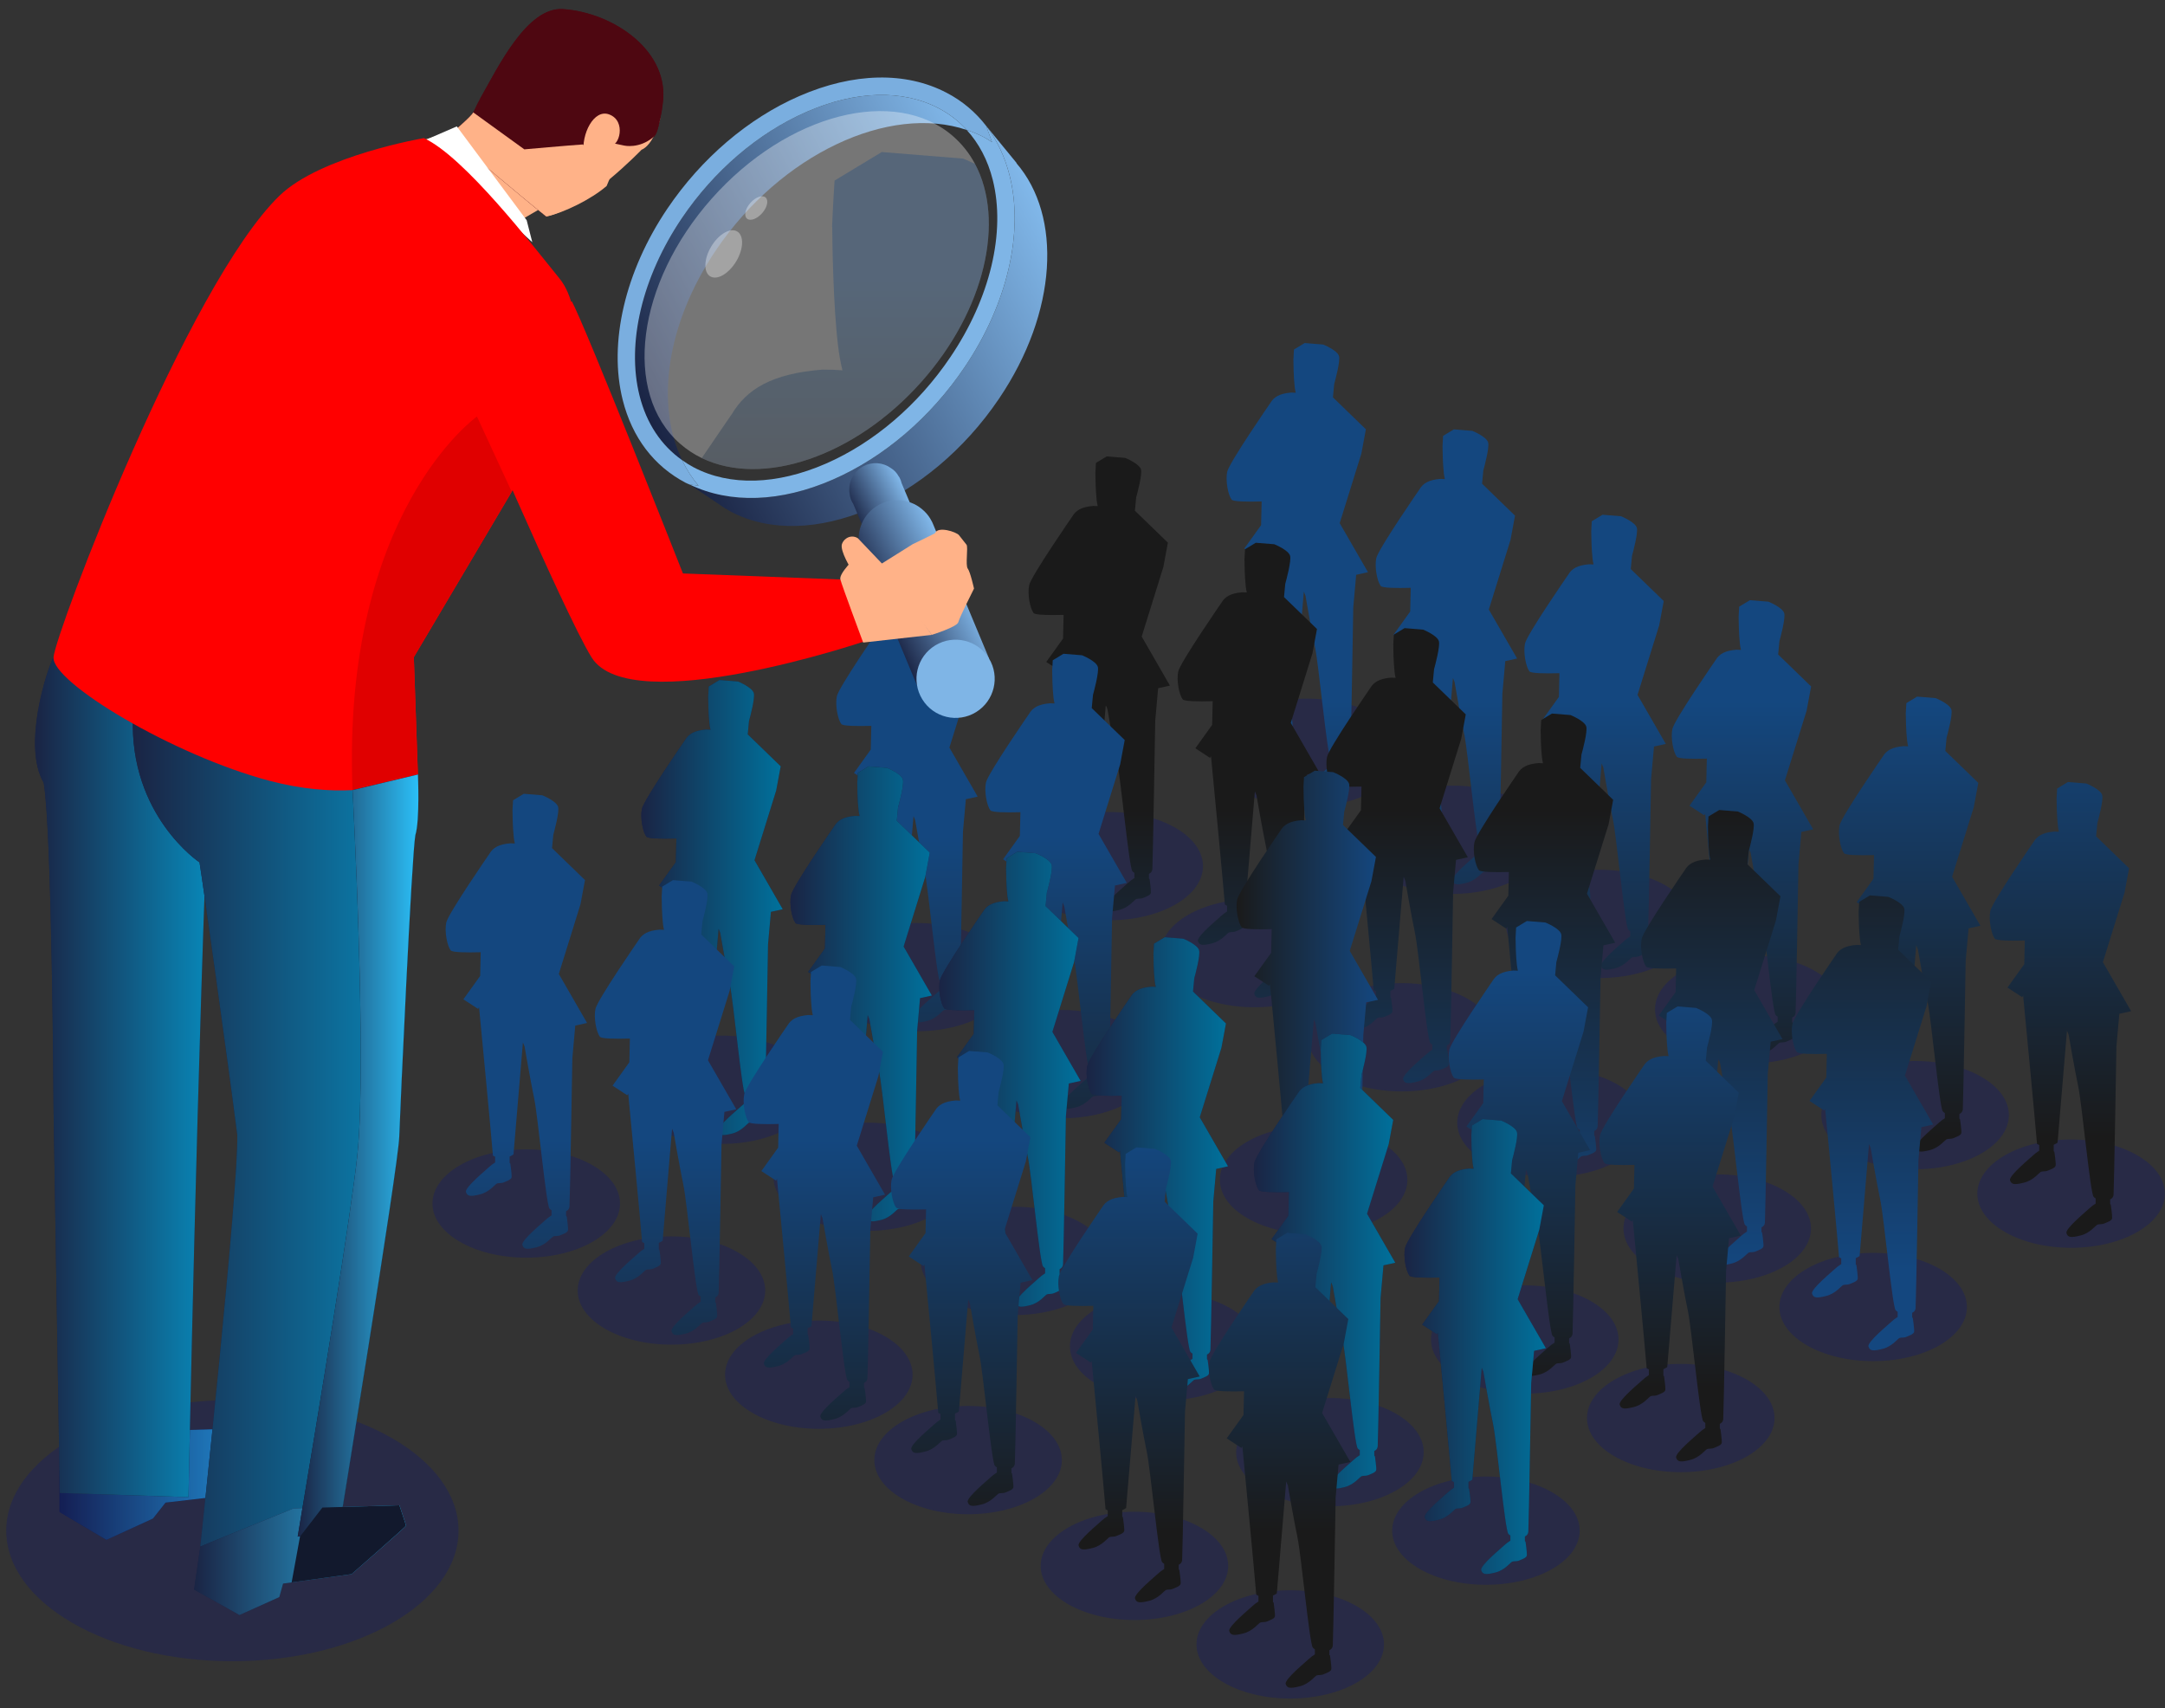 <?xml version="1.0" encoding="UTF-8"?> <svg xmlns="http://www.w3.org/2000/svg" width="199" height="157" viewBox="0 0 199 157" fill="none"><rect x="0" y="0" width="199" height="157" fill="#333333" stroke="none"/> <path d="M5.476 135.14V138.956L9.78 141.517L14.06 139.557L15.215 138.093L19.956 137.54C19.956 137.54 24.957 133.175 24.957 133.09C24.957 133.004 24.349 131.21 24.349 131.21L14.608 131.499L5.476 135.14Z" fill="#1A2444"></path> <path d="M5.476 135.14V138.956L9.78 141.517L14.06 139.557L15.215 138.093L19.956 137.54C19.956 137.54 24.957 133.175 24.957 133.09C24.957 133.004 24.349 131.21 24.349 131.21L14.608 131.499L5.476 135.14Z" fill="url(#paint0_linear_1372_9283)"></path> <path opacity="0.22" d="M120.144 74.157C124.904 74.157 128.763 71.93 128.763 69.182C128.763 66.434 124.904 64.206 120.144 64.206C115.385 64.206 111.526 66.434 111.526 69.182C111.526 71.93 115.385 74.157 120.144 74.157Z" fill="#000B8B"></path> <path opacity="0.22" d="M133.491 82.153C138.251 82.153 142.109 79.925 142.109 77.177C142.109 74.43 138.251 72.202 133.491 72.202C128.731 72.202 124.873 74.43 124.873 77.177C124.873 79.925 128.731 82.153 133.491 82.153Z" fill="#000B8B"></path> <path opacity="0.22" d="M147.029 89.886C151.789 89.886 155.647 87.659 155.647 84.911C155.647 82.163 151.789 79.936 147.029 79.936C142.27 79.936 138.411 82.163 138.411 84.911C138.411 87.659 142.27 89.886 147.029 89.886Z" fill="#000B8B"></path> <path opacity="0.22" d="M160.741 97.737C165.501 97.737 169.36 95.51 169.36 92.762C169.36 90.014 165.501 87.786 160.741 87.786C155.982 87.786 152.123 90.014 152.123 92.762C152.123 95.51 155.982 97.737 160.741 97.737Z" fill="#000B8B"></path> <path opacity="0.22" d="M176.03 107.46C180.789 107.46 184.648 105.232 184.648 102.484C184.648 99.737 180.789 97.509 176.03 97.509C171.27 97.509 167.411 99.737 167.411 102.484C167.411 105.232 171.27 107.46 176.03 107.46Z" fill="#000B8B"></path> <path opacity="0.22" d="M190.369 114.676C195.128 114.676 198.987 112.448 198.987 109.7C198.987 106.952 195.128 104.725 190.369 104.725C185.609 104.725 181.751 106.952 181.751 109.7C181.751 112.448 185.609 114.676 190.369 114.676Z" fill="#000B8B"></path> <path d="M123.141 48.083L125.134 41.683L125.549 39.455L122.519 36.519L122.635 35.297C122.742 34.916 123.2 33.203 123.08 32.736C122.94 32.192 121.626 31.664 121.626 31.664L119.923 31.526L118.936 32.123C118.936 32.123 118.902 32.611 118.882 33.095H118.886C118.886 33.417 118.903 34.718 119.007 35.573C119.027 35.748 119.058 35.922 119.099 36.093C118.984 36.083 118.847 36.078 118.684 36.078C117.617 36.16 117.091 36.492 116.781 37.014C116.781 37.014 112.967 42.537 112.799 43.362C112.63 44.187 112.884 45.497 113.207 45.915C113.352 46.103 114.617 46.121 115.966 46.086C115.934 47.356 115.917 48.263 115.917 48.263L114.373 50.413L115.724 51.296C115.724 51.296 115.758 51.242 115.813 51.144C116.171 54.869 116.867 62.153 117.089 64.781C117.154 64.821 117.221 64.857 117.291 64.888V65.41C117.082 65.536 116.887 65.684 116.709 65.853C116.517 66.051 114.491 67.696 114.608 68.116C114.725 68.536 115.04 68.559 115.915 68.338C116.791 68.117 117.292 67.404 117.462 67.34C117.631 67.276 117.859 67.34 118.098 67.233C118.337 67.126 118.78 66.994 118.806 66.757C118.833 66.521 118.684 65.506 118.684 65.506C118.666 65.486 118.647 65.468 118.625 65.453V64.863C118.75 64.811 118.869 64.746 118.979 64.669L119.844 54.374L119.995 54.747C119.995 54.747 120.555 57.991 120.882 59.531C121.208 61.072 121.979 69.217 122.282 69.637C122.335 69.704 122.401 69.759 122.476 69.798V70.271C122.267 70.398 122.072 70.547 121.894 70.714C121.702 70.913 119.677 72.558 119.793 72.978C119.91 73.399 120.226 73.422 121.101 73.2C121.976 72.979 122.477 72.266 122.647 72.203C122.816 72.139 123.044 72.203 123.283 72.095C123.522 71.988 123.965 71.856 123.992 71.62C124.018 71.384 123.869 70.368 123.869 70.368C123.851 70.348 123.832 70.33 123.811 70.314V69.889C123.989 69.804 124.113 69.663 124.126 69.45C124.173 68.68 124.388 55.821 124.388 55.821L124.656 52.826L125.741 52.585L123.141 48.083Z" fill="url(#paint1_linear_1372_9283)"></path> <path d="M136.848 56.019L138.841 49.619L139.256 47.39L136.227 44.454L136.343 43.233C136.45 42.852 136.908 41.139 136.788 40.672C136.649 40.127 135.334 39.599 135.334 39.599L133.631 39.462L132.644 40.059C132.644 40.059 132.611 40.546 132.59 41.031H132.594C132.594 41.352 132.612 42.653 132.715 43.509C132.735 43.684 132.766 43.857 132.808 44.028C132.692 44.019 132.555 44.013 132.392 44.013C131.325 44.096 130.8 44.427 130.49 44.949C130.49 44.949 126.675 50.472 126.503 51.299C126.332 52.126 126.589 53.435 126.911 53.852C127.057 54.04 128.322 54.059 129.671 54.023C129.638 55.293 129.621 56.201 129.621 56.201L128.078 58.351L129.428 59.233C129.428 59.233 129.463 59.179 129.517 59.082C129.875 62.806 130.571 70.09 130.793 72.718C130.858 72.758 130.926 72.794 130.996 72.825V73.347C130.787 73.473 130.591 73.622 130.414 73.79C130.221 73.988 128.196 75.633 128.313 76.053C128.43 76.473 128.745 76.497 129.62 76.275C130.495 76.054 130.997 75.342 131.166 75.277C131.335 75.213 131.563 75.277 131.802 75.17C132.042 75.063 132.485 74.931 132.511 74.695C132.537 74.458 132.388 73.443 132.388 73.443C132.371 73.423 132.351 73.405 132.33 73.39V72.797C132.455 72.746 132.573 72.68 132.684 72.603L133.549 62.309L133.7 62.681C133.7 62.681 134.26 65.925 134.587 67.466C134.913 69.006 135.683 77.151 135.987 77.572C136.04 77.638 136.106 77.693 136.181 77.733V78.206C135.972 78.332 135.777 78.481 135.599 78.649C135.406 78.847 133.381 80.493 133.498 80.912C133.615 81.332 133.93 81.356 134.805 81.134C135.681 80.913 136.182 80.2 136.352 80.137C136.521 80.073 136.748 80.137 136.987 80.029C137.227 79.922 137.67 79.79 137.696 79.554C137.722 79.317 137.574 78.302 137.574 78.302C137.556 78.282 137.536 78.264 137.515 78.248V77.823C137.694 77.738 137.818 77.597 137.831 77.384C137.877 76.614 138.093 63.755 138.093 63.755L138.361 60.76L139.446 60.519L136.848 56.019Z" fill="url(#paint2_linear_1372_9283)"></path> <path d="M150.517 63.865L152.51 57.465L152.926 55.236L149.895 52.3L150.01 51.079C150.117 50.698 150.575 48.985 150.456 48.518C150.316 47.974 149.002 47.446 149.002 47.446L147.299 47.308L146.312 47.905C146.312 47.905 146.282 48.344 146.262 48.804C146.262 48.828 146.262 48.852 146.26 48.877H146.263C146.263 49.199 146.281 50.499 146.384 51.355C146.404 51.53 146.435 51.704 146.476 51.875C146.362 51.865 146.224 51.86 146.061 51.86C144.994 51.942 144.468 52.274 144.159 52.796C144.159 52.796 140.343 58.318 140.172 59.145C140.001 59.973 140.258 61.281 140.581 61.699C140.725 61.886 141.991 61.905 143.34 61.869C143.308 63.14 143.29 64.046 143.29 64.046L141.746 66.197L143.097 67.079C143.097 67.079 143.131 67.025 143.186 66.928C143.544 70.653 144.24 77.936 144.462 80.564C144.527 80.605 144.595 80.641 144.665 80.671V81.194C144.455 81.32 144.26 81.469 144.082 81.637C143.89 81.835 141.865 83.48 141.982 83.9C142.098 84.32 142.413 84.344 143.289 84.122C144.164 83.901 144.666 83.188 144.835 83.124C145.005 83.061 145.232 83.124 145.471 83.017C145.71 82.91 146.153 82.778 146.18 82.542C146.206 82.305 146.058 81.29 146.058 81.29C146.04 81.27 146.02 81.252 145.999 81.236V80.646C146.123 80.595 146.242 80.529 146.353 80.452L147.218 70.158L147.368 70.53C147.368 70.53 147.929 73.774 148.256 75.315C148.583 76.855 149.352 85 149.656 85.421C149.709 85.487 149.775 85.542 149.85 85.582V86.055C149.641 86.182 149.446 86.33 149.268 86.498C149.076 86.696 147.05 88.342 147.167 88.762C147.284 89.182 147.596 89.205 148.474 88.984C149.352 88.761 149.851 88.05 150.02 87.986C150.189 87.921 150.417 87.986 150.656 87.879C150.895 87.771 151.339 87.639 151.365 87.403C151.392 87.167 151.243 86.151 151.243 86.151C151.225 86.131 151.205 86.114 151.184 86.097V85.672C151.363 85.588 151.487 85.446 151.499 85.233C151.546 84.463 151.762 71.604 151.762 71.604L152.03 68.609L153.115 68.368L150.517 63.865Z" fill="url(#paint3_linear_1372_9283)"></path> <path d="M179.431 80.579L181.424 74.179L181.84 71.951L178.809 69.015L178.925 67.794C179.032 67.412 179.49 65.7 179.37 65.232C179.231 64.688 177.916 64.16 177.916 64.16L176.213 64.022L175.226 64.619C175.226 64.619 175.193 65.106 175.172 65.591H175.175C175.175 65.913 175.193 67.214 175.297 68.069C175.316 68.244 175.347 68.418 175.389 68.589C175.274 68.579 175.137 68.574 174.974 68.574C173.907 68.656 173.381 68.988 173.072 69.51C173.072 69.51 169.256 75.032 169.085 75.86C168.915 76.687 169.171 77.995 169.493 78.413C169.638 78.6 170.904 78.62 172.253 78.583C172.22 79.854 172.203 80.761 172.203 80.761L170.659 82.911L172.01 83.794C172.01 83.794 172.044 83.74 172.099 83.642C172.461 87.365 173.158 94.651 173.379 97.278C173.444 97.318 173.511 97.354 173.581 97.385V97.907C173.372 98.033 173.177 98.182 172.999 98.35C172.806 98.548 170.782 100.193 170.898 100.613C171.014 101.033 171.33 101.057 172.205 100.835C173.08 100.614 173.582 99.902 173.751 99.837C173.921 99.773 174.148 99.837 174.387 99.73C174.626 99.623 175.07 99.491 175.096 99.255C175.122 99.018 174.974 98.003 174.974 98.003C174.956 97.984 174.936 97.966 174.915 97.95V97.36C175.04 97.308 175.159 97.243 175.269 97.166L176.135 86.872L176.285 87.244C176.285 87.244 176.845 90.488 177.172 92.028C177.499 93.569 178.269 101.714 178.573 102.134C178.625 102.201 178.691 102.256 178.767 102.295V102.769C178.557 102.895 178.362 103.043 178.184 103.211C177.992 103.41 175.967 105.055 176.084 105.475C176.201 105.895 176.515 105.918 177.39 105.697C178.265 105.476 178.768 104.763 178.937 104.699C179.105 104.635 179.333 104.699 179.573 104.592C179.813 104.485 180.255 104.353 180.282 104.116C180.308 103.88 180.159 102.865 180.159 102.865C180.142 102.845 180.122 102.827 180.101 102.811V102.382C180.279 102.298 180.403 102.157 180.416 101.944C180.463 101.173 180.679 88.315 180.679 88.315L180.947 85.319L182.032 85.079L179.431 80.579Z" fill="url(#paint4_linear_1372_9283)"></path> <path d="M164.065 71.716L166.058 65.316L166.473 63.087L163.443 60.151L163.558 58.93C163.666 58.549 164.124 56.836 164.003 56.369C163.864 55.825 162.549 55.297 162.549 55.297L160.847 55.159L159.86 55.755C159.86 55.755 159.826 56.243 159.806 56.728H159.81C159.81 57.05 159.827 58.35 159.931 59.206C159.951 59.381 159.981 59.555 160.023 59.726C159.908 59.716 159.771 59.711 159.608 59.711C158.541 59.793 158.015 60.125 157.705 60.647C157.705 60.647 153.89 66.169 153.719 66.996C153.548 67.824 153.805 69.132 154.127 69.55C154.272 69.737 155.538 69.756 156.887 69.72C156.854 70.991 156.837 71.897 156.837 71.897L155.293 74.048L156.644 74.93C156.644 74.93 156.678 74.877 156.733 74.779C157.091 78.504 157.787 85.787 158.009 88.415C158.074 88.455 158.142 88.491 158.211 88.522V89.044C158.002 89.171 157.807 89.319 157.629 89.487C157.437 89.685 155.412 91.331 155.529 91.751C155.645 92.17 155.957 92.194 156.836 91.973C157.714 91.751 158.212 91.039 158.382 90.975C158.551 90.911 158.779 90.975 159.018 90.868C159.257 90.76 159.7 90.629 159.727 90.392C159.753 90.156 159.604 89.141 159.604 89.141C159.587 89.121 159.567 89.103 159.545 89.087V88.495C159.67 88.443 159.789 88.378 159.899 88.3L160.765 78.006L160.915 78.379C160.915 78.379 161.476 81.623 161.802 83.163C162.129 84.703 162.899 92.849 163.202 93.269C163.255 93.336 163.321 93.39 163.397 93.43V93.903C163.188 94.03 162.992 94.179 162.814 94.346C162.622 94.544 160.597 96.19 160.714 96.61C160.83 97.031 161.146 97.054 162.021 96.832C162.896 96.611 163.398 95.898 163.567 95.835C163.736 95.771 163.964 95.835 164.203 95.727C164.442 95.62 164.885 95.488 164.912 95.252C164.938 95.016 164.789 94 164.789 94C164.772 93.98 164.752 93.962 164.731 93.946V93.52C164.91 93.436 165.033 93.295 165.046 93.082C165.093 92.311 165.309 79.453 165.309 79.453L165.577 76.457L166.662 76.217L164.065 71.716Z" fill="url(#paint5_linear_1372_9283)"></path> <path d="M195.887 92.931L193.29 88.427L195.283 82.028L195.698 79.799L192.668 76.863L192.784 75.642C192.891 75.261 193.349 73.548 193.229 73.081C193.09 72.536 191.775 72.008 191.775 72.008L190.072 71.871L189.087 72.469C189.087 72.469 189.054 72.957 189.033 73.442H189.036C189.036 73.763 189.054 75.064 189.158 75.92C189.177 76.095 189.208 76.268 189.25 76.439C189.135 76.43 188.998 76.424 188.834 76.424C187.768 76.507 187.242 76.838 186.933 77.36C186.933 77.36 183.117 82.883 182.946 83.71C182.775 84.537 183.032 85.845 183.354 86.263C183.499 86.451 184.764 86.47 186.114 86.434C186.081 87.704 186.064 88.611 186.064 88.611L184.52 90.761L185.871 91.644C185.871 91.644 185.905 91.59 185.959 91.493C186.318 95.217 187.014 102.5 187.235 105.129C187.301 105.168 187.368 105.203 187.438 105.234V105.755C187.229 105.882 187.034 106.03 186.856 106.198C186.663 106.397 184.638 108.042 184.755 108.462C184.872 108.882 185.187 108.906 186.062 108.684C186.938 108.462 187.439 107.75 187.609 107.686C187.778 107.622 188.005 107.686 188.245 107.579C188.484 107.472 188.927 107.34 188.953 107.103C188.98 106.867 188.831 105.852 188.831 105.852C188.813 105.832 188.793 105.814 188.772 105.798V105.206C188.897 105.154 189.015 105.089 189.126 105.012L189.991 94.718L190.142 95.09C190.142 95.09 190.702 98.334 191.029 99.874C191.356 101.415 192.126 109.56 192.429 109.98C192.482 110.047 192.549 110.102 192.624 110.141V110.615C192.414 110.741 192.219 110.89 192.041 111.057C191.849 111.256 189.824 112.901 189.941 113.321C190.058 113.741 190.37 113.764 191.248 113.543C192.125 113.322 192.625 112.61 192.794 112.545C192.963 112.481 193.191 112.545 193.43 112.438C193.669 112.331 194.113 112.199 194.139 111.962C194.165 111.726 194.016 110.711 194.016 110.711C193.998 110.692 193.979 110.674 193.958 110.657V110.232C194.136 110.147 194.26 110.006 194.273 109.793C194.32 109.022 194.536 96.164 194.536 96.164L194.804 93.168L195.887 92.931Z" fill="url(#paint6_linear_1372_9283)"></path> <path opacity="0.22" d="M101.957 84.576C106.717 84.576 110.575 82.349 110.575 79.601C110.575 76.853 106.717 74.625 101.957 74.625C97.198 74.625 93.339 76.853 93.339 79.601C93.339 82.349 97.198 84.576 101.957 84.576Z" fill="#000B8B"></path> <path opacity="0.22" d="M115.304 92.572C120.063 92.572 123.922 90.344 123.922 87.597C123.922 84.849 120.063 82.621 115.304 82.621C110.544 82.621 106.686 84.849 106.686 87.597C106.686 90.344 110.544 92.572 115.304 92.572Z" fill="#000B8B"></path> <path opacity="0.22" d="M128.842 100.306C133.602 100.306 137.46 98.078 137.46 95.33C137.46 92.582 133.602 90.355 128.842 90.355C124.082 90.355 120.224 92.582 120.224 95.33C120.224 98.078 124.082 100.306 128.842 100.306Z" fill="#000B8B"></path> <path opacity="0.22" d="M142.563 108.156C147.323 108.156 151.181 105.929 151.181 103.181C151.181 100.433 147.323 98.205 142.563 98.205C137.803 98.205 133.945 100.433 133.945 103.181C133.945 105.929 137.803 108.156 142.563 108.156Z" fill="#000B8B"></path> <path opacity="0.22" d="M157.842 117.879C162.602 117.879 166.46 115.651 166.46 112.903C166.46 110.156 162.602 107.928 157.842 107.928C153.083 107.928 149.224 110.156 149.224 112.903C149.224 115.651 153.083 117.879 157.842 117.879Z" fill="#000B8B"></path> <path opacity="0.22" d="M172.173 125.094C176.932 125.094 180.791 122.867 180.791 120.119C180.791 117.371 176.932 115.143 172.173 115.143C167.413 115.143 163.555 117.371 163.555 120.119C163.555 122.867 167.413 125.094 172.173 125.094Z" fill="#000B8B"></path> <path d="M104.941 58.502L106.934 52.102L107.35 49.873L104.318 46.937L104.433 45.716C104.541 45.335 104.998 43.622 104.878 43.155C104.739 42.611 103.424 42.083 103.424 42.083L101.723 41.947L100.736 42.543C100.736 42.543 100.703 43.031 100.682 43.516H100.685C100.685 43.837 100.703 45.138 100.806 45.994C100.827 46.169 100.858 46.342 100.899 46.513C100.784 46.504 100.647 46.498 100.484 46.498C99.417 46.581 98.891 46.912 98.581 47.434C98.581 47.434 94.766 52.957 94.595 53.784C94.425 54.611 94.68 55.919 95.003 56.337C95.148 56.525 96.414 56.544 97.763 56.508C97.73 57.778 97.713 58.685 97.713 58.685L96.169 60.836L97.52 61.718C97.52 61.718 97.553 61.664 97.609 61.566C97.967 65.291 98.663 72.575 98.885 75.203C98.95 75.243 99.017 75.279 99.088 75.31V75.832C98.878 75.959 98.683 76.107 98.505 76.275C98.313 76.473 96.288 78.118 96.405 78.539C96.521 78.959 96.834 78.982 97.711 78.761C98.589 78.539 99.088 77.827 99.257 77.763C99.426 77.699 99.654 77.763 99.893 77.656C100.132 77.548 100.576 77.416 100.603 77.18C100.629 76.944 100.48 75.928 100.48 75.928C100.462 75.909 100.442 75.891 100.421 75.875V75.285C100.546 75.233 100.665 75.168 100.775 75.091L101.641 64.797L101.791 65.169C101.791 65.169 102.351 68.413 102.678 69.953C103.005 71.494 103.775 79.639 104.079 80.059C104.131 80.126 104.197 80.181 104.273 80.22V80.694C104.064 80.82 103.868 80.969 103.69 81.136C103.498 81.335 101.473 82.98 101.59 83.4C101.707 83.821 102.019 83.844 102.897 83.622C103.775 83.4 104.274 82.689 104.443 82.624C104.613 82.56 104.84 82.624 105.079 82.52C105.318 82.415 105.761 82.28 105.788 82.044C105.814 81.808 105.666 80.792 105.666 80.792C105.648 80.772 105.628 80.754 105.607 80.739V80.313C105.785 80.229 105.909 80.087 105.922 79.874C105.969 79.104 106.185 66.245 106.185 66.245L106.453 63.25L107.537 63.01L104.941 58.502Z" fill="url(#paint7_linear_1372_9283)"></path> <path d="M118.645 66.438L120.638 60.038L121.053 57.809L118.023 54.873L118.138 53.652C118.245 53.271 118.703 51.561 118.584 51.09C118.444 50.546 117.13 50.018 117.13 50.018L115.427 49.882L114.439 50.478C114.439 50.478 114.406 50.966 114.386 51.451H114.389C114.391 51.773 114.406 53.073 114.51 53.929C114.53 54.104 114.561 54.277 114.603 54.448C114.487 54.439 114.35 54.433 114.187 54.433C113.12 54.516 112.594 54.847 112.285 55.37C112.285 55.37 108.469 60.892 108.299 61.719C108.128 62.547 108.384 63.855 108.707 64.272C108.851 64.46 110.117 64.479 111.466 64.443C111.433 65.713 111.416 66.62 111.416 66.62L109.873 68.771L111.223 69.653C111.223 69.653 111.257 69.6 111.312 69.502C111.67 73.227 112.366 80.51 112.588 83.138C112.653 83.178 112.721 83.214 112.79 83.245V83.767C112.581 83.893 112.386 84.042 112.208 84.21C112.016 84.408 109.991 86.053 110.108 86.473C110.224 86.893 110.54 86.917 111.415 86.695C112.29 86.474 112.792 85.761 112.961 85.698C113.13 85.634 113.358 85.698 113.597 85.59C113.836 85.483 114.28 85.351 114.306 85.115C114.332 84.878 114.183 83.863 114.183 83.863C114.166 83.844 114.146 83.826 114.125 83.81V83.22C114.25 83.168 114.368 83.103 114.479 83.026L115.344 72.732L115.495 73.104C115.495 73.104 116.055 76.348 116.382 77.888C116.709 79.429 117.479 87.574 117.782 87.994C117.835 88.061 117.901 88.116 117.976 88.155V88.629C117.767 88.756 117.572 88.904 117.394 89.072C117.201 89.27 115.176 90.915 115.293 91.336C115.41 91.756 115.722 91.779 116.6 91.558C117.479 91.336 117.977 90.624 118.146 90.56C118.315 90.496 118.543 90.56 118.783 90.453C119.022 90.345 119.465 90.213 119.491 89.977C119.518 89.741 119.369 88.725 119.369 88.725C119.351 88.705 119.331 88.687 119.31 88.672V88.246C119.489 88.162 119.612 88.02 119.626 87.807C119.673 87.037 119.888 74.178 119.888 74.178L120.156 71.183L121.241 70.943L118.645 66.438Z" fill="url(#paint8_linear_1372_9283)"></path> <path d="M132.321 74.285L134.314 67.885L134.729 65.656L131.699 62.72L131.815 61.498C131.922 61.118 132.38 59.404 132.26 58.937C132.12 58.393 130.806 57.865 130.806 57.865L129.103 57.727L128.116 58.324C128.116 58.324 128.086 58.764 128.066 59.223L128.063 59.296H128.067C128.067 59.618 128.085 60.919 128.188 61.775C128.208 61.95 128.239 62.123 128.28 62.294C128.165 62.284 128.028 62.279 127.865 62.279C126.798 62.362 126.272 62.692 125.963 63.215C125.963 63.215 122.147 68.737 121.976 69.565C121.805 70.392 122.062 71.7 122.384 72.118C122.53 72.306 123.795 72.324 125.144 72.288C125.112 73.559 125.094 74.466 125.094 74.466L123.55 76.616L124.901 77.498C124.901 77.498 124.935 77.445 124.99 77.347C125.348 81.072 126.044 88.355 126.266 90.984C126.331 91.024 126.399 91.06 126.469 91.091V91.612C126.26 91.739 126.064 91.888 125.886 92.055C125.694 92.254 123.669 93.899 123.786 94.32C123.903 94.74 124.215 94.763 125.093 94.541C125.971 94.32 126.47 93.608 126.639 93.544C126.809 93.48 127.036 93.544 127.275 93.436C127.514 93.329 127.958 93.197 127.984 92.961C128.01 92.725 127.861 91.709 127.861 91.709C127.843 91.689 127.824 91.671 127.803 91.655V91.066C127.927 91.014 128.046 90.949 128.156 90.871L129.022 80.581L129.172 80.953C129.172 80.953 129.733 84.197 130.059 85.737C130.386 87.278 131.156 95.423 131.46 95.843C131.512 95.91 131.579 95.965 131.654 96.004V96.474C131.445 96.601 131.25 96.749 131.072 96.917C130.879 97.115 128.855 98.76 128.971 99.181C129.087 99.601 129.403 99.624 130.278 99.402C131.153 99.18 131.655 98.469 131.824 98.404C131.994 98.34 132.221 98.404 132.46 98.297C132.699 98.19 133.143 98.058 133.169 97.822C133.195 97.586 133.047 96.57 133.047 96.57C133.029 96.55 133.009 96.532 132.988 96.516V96.09C133.167 96.006 133.291 95.865 133.304 95.651C133.35 94.881 133.566 82.023 133.566 82.023L133.834 79.027L134.92 78.787L132.321 74.285Z" fill="url(#paint9_linear_1372_9283)"></path> <path d="M161.243 90.999L163.238 84.598L163.653 82.37L160.623 79.434L160.739 78.213C160.846 77.832 161.304 76.119 161.184 75.651C161.044 75.107 159.73 74.579 159.73 74.579L158.027 74.442L157.04 75.038C157.04 75.038 157.007 75.526 156.986 76.01H156.989C156.989 76.332 157.007 77.633 157.111 78.488C157.13 78.663 157.161 78.837 157.203 79.008C157.088 78.998 156.951 78.993 156.787 78.993C155.721 79.076 155.195 79.407 154.885 79.929C154.885 79.929 151.069 85.451 150.898 86.279C150.727 87.106 150.984 88.414 151.307 88.832C151.451 89.019 152.717 89.039 154.066 89.002C154.034 90.273 154.016 91.18 154.016 91.18L152.472 93.33L153.823 94.213C153.823 94.213 153.857 94.159 153.912 94.061C154.27 97.786 154.967 105.069 155.188 107.697C155.253 107.738 155.321 107.773 155.391 107.805V108.323C155.181 108.449 154.986 108.598 154.808 108.765C154.616 108.964 152.591 110.609 152.708 111.029C152.825 111.449 153.139 111.473 154.015 111.251C154.89 111.03 155.392 110.318 155.561 110.253C155.731 110.189 155.958 110.253 156.197 110.146C156.436 110.039 156.879 109.907 156.906 109.67C156.932 109.434 156.784 108.419 156.784 108.419C156.766 108.399 156.746 108.381 156.725 108.366V107.776C156.849 107.724 156.968 107.659 157.078 107.582L157.944 97.287L158.094 97.66C158.094 97.66 158.655 100.904 158.981 102.444C159.308 103.985 160.078 112.13 160.382 112.55C160.435 112.617 160.501 112.671 160.576 112.711V113.184C160.367 113.311 160.171 113.459 159.993 113.627C159.801 113.826 157.776 115.471 157.893 115.891C158.009 116.311 158.325 116.334 159.2 116.113C160.075 115.891 160.577 115.179 160.746 115.115C160.916 115.051 161.143 115.115 161.382 115.008C161.621 114.901 162.065 114.769 162.091 114.532C162.118 114.296 161.969 113.281 161.969 113.281C161.951 113.261 161.932 113.243 161.91 113.227V112.798C162.089 112.714 162.213 112.573 162.225 112.36C162.272 111.589 162.488 98.731 162.488 98.731L162.756 95.735L163.841 95.495L161.243 90.999Z" fill="url(#paint10_linear_1372_9283)"></path> <path d="M145.869 82.135L147.862 75.735L148.278 73.507L145.247 70.57L145.363 69.349C145.47 68.969 145.928 67.255 145.808 66.788C145.669 66.244 144.354 65.716 144.354 65.716L142.651 65.578L141.664 66.175C141.664 66.175 141.631 66.662 141.61 67.147H141.613C141.613 67.469 141.631 68.769 141.734 69.625C141.755 69.8 141.786 69.974 141.827 70.145C141.712 70.135 141.575 70.13 141.412 70.13C140.345 70.212 139.819 70.544 139.509 71.066C139.509 71.066 135.694 76.588 135.523 77.415C135.352 78.243 135.608 79.551 135.931 79.969C136.076 80.156 137.342 80.175 138.691 80.139C138.658 81.41 138.641 82.317 138.641 82.317L137.101 84.464L138.452 85.346C138.452 85.346 138.485 85.292 138.541 85.195C138.899 88.921 139.596 96.206 139.817 98.833C139.881 98.873 139.949 98.909 140.019 98.94V99.462C139.809 99.588 139.614 99.737 139.435 99.905C139.243 100.103 137.218 101.749 137.335 102.169C137.452 102.588 137.766 102.612 138.641 102.391C139.516 102.169 140.019 101.457 140.188 101.393C140.356 101.329 140.584 101.393 140.823 101.286C141.063 101.178 141.507 101.046 141.533 100.81C141.559 100.574 141.41 99.558 141.41 99.558C141.392 99.538 141.373 99.521 141.352 99.504V98.915C141.476 98.863 141.595 98.798 141.705 98.721L142.571 88.429L142.721 88.801C142.721 88.801 143.281 92.046 143.608 93.586C143.935 95.126 144.705 103.271 145.009 103.692C145.061 103.759 145.127 103.813 145.203 103.853V104.326C144.994 104.453 144.799 104.601 144.62 104.769C144.428 104.967 142.403 106.613 142.52 107.033C142.637 107.453 142.951 107.477 143.827 107.255C144.703 107.033 145.204 106.321 145.373 106.257C145.543 106.194 145.77 106.257 146.009 106.15C146.248 106.043 146.692 105.91 146.718 105.675C146.744 105.439 146.596 104.423 146.596 104.423C146.578 104.403 146.558 104.385 146.537 104.369V103.943C146.715 103.859 146.84 103.718 146.853 103.504C146.899 102.734 147.115 89.876 147.115 89.876L147.383 86.88L148.467 86.64L145.869 82.135Z" fill="url(#paint11_linear_1372_9283)"></path> <path d="M177.692 103.35L175.095 98.847L177.089 92.447L177.504 90.218L174.473 87.282L174.589 86.061C174.697 85.68 175.154 83.967 175.034 83.5C174.895 82.955 173.58 82.427 173.58 82.427L171.877 82.29L170.89 82.887C170.89 82.887 170.857 83.374 170.837 83.859H170.841C170.841 84.181 170.858 85.481 170.962 86.337C170.982 86.512 171.012 86.686 171.054 86.857C170.939 86.847 170.801 86.842 170.638 86.842C169.571 86.924 169.046 87.256 168.736 87.778C168.736 87.778 164.921 93.3 164.75 94.127C164.579 94.955 164.835 96.263 165.158 96.681C165.303 96.868 166.568 96.888 167.917 96.851C167.885 98.122 167.868 99.029 167.868 99.029L166.324 101.179L167.675 102.061C167.675 102.061 167.709 102.008 167.764 101.91C168.122 105.635 168.818 112.918 169.04 115.547C169.105 115.586 169.172 115.621 169.242 115.651V116.173C169.033 116.299 168.838 116.448 168.66 116.616C168.467 116.814 166.442 118.46 166.559 118.879C166.676 119.299 166.988 119.323 167.866 119.101C168.745 118.88 169.243 118.168 169.412 118.104C169.581 118.039 169.809 118.104 170.049 117.996C170.288 117.889 170.731 117.757 170.757 117.521C170.784 117.284 170.635 116.269 170.635 116.269C170.617 116.25 170.597 116.232 170.576 116.216V115.626C170.701 115.574 170.819 115.509 170.93 115.432L171.795 105.138L171.946 105.51C171.946 105.51 172.506 108.754 172.833 110.295C173.159 111.835 173.93 119.98 174.233 120.401C174.286 120.467 174.352 120.522 174.427 120.561V121.035C174.218 121.161 174.023 121.31 173.845 121.478C173.653 121.676 171.628 123.321 171.744 123.741C171.861 124.161 172.177 124.185 173.052 123.963C173.927 123.742 174.428 123.029 174.598 122.965C174.767 122.902 174.995 122.965 175.234 122.858C175.473 122.751 175.916 122.619 175.943 122.383C175.969 122.146 175.82 121.131 175.82 121.131C175.803 121.111 175.783 121.093 175.761 121.078V120.654C175.94 120.569 176.064 120.428 176.077 120.215C176.124 119.445 176.339 106.586 176.339 106.586L176.607 103.591L177.692 103.35Z" fill="url(#paint12_linear_1372_9283)"></path> <path opacity="0.22" d="M84.266 94.779C89.026 94.779 92.884 92.552 92.884 89.804C92.884 87.056 89.026 84.828 84.266 84.828C79.507 84.828 75.648 87.056 75.648 89.804C75.648 92.552 79.507 94.779 84.266 94.779Z" fill="#000B8B"></path> <path opacity="0.22" d="M97.613 102.775C102.373 102.775 106.231 100.547 106.231 97.799C106.231 95.052 102.373 92.824 97.613 92.824C92.853 92.824 88.995 95.052 88.995 97.799C88.995 100.547 92.853 102.775 97.613 102.775Z" fill="#000B8B"></path> <path opacity="0.22" d="M120.745 113.41C125.505 113.41 129.363 111.182 129.363 108.434C129.363 105.686 125.505 103.459 120.745 103.459C115.986 103.459 112.127 105.686 112.127 108.434C112.127 111.182 115.986 113.41 120.745 113.41Z" fill="#000B8B"></path> <path opacity="0.22" d="M140.151 128.082C144.911 128.082 148.769 125.854 148.769 123.106C148.769 120.358 144.911 118.131 140.151 118.131C135.392 118.131 131.533 120.358 131.533 123.106C131.533 125.854 135.392 128.082 140.151 128.082Z" fill="#000B8B"></path> <path opacity="0.22" d="M154.49 135.297C159.25 135.297 163.109 133.07 163.109 130.322C163.109 127.574 159.25 125.346 154.49 125.346C149.731 125.346 145.872 127.574 145.872 130.322C145.872 133.07 149.731 135.297 154.49 135.297Z" fill="#000B8B"></path> <path d="M126.66 91.889L124.064 87.386L126.057 80.986L126.472 78.757L123.442 75.822L123.557 74.6C123.664 74.219 124.122 72.506 124.003 72.039C123.863 71.495 122.549 70.967 122.549 70.967L120.846 70.829L119.858 71.426C119.858 71.426 119.829 71.866 119.809 72.325C119.809 72.35 119.809 72.374 119.809 72.399H119.813C119.813 72.72 119.83 74.021 119.934 74.877C119.954 75.052 119.985 75.225 120.026 75.396C119.911 75.387 119.774 75.381 119.611 75.381C118.544 75.464 118.018 75.795 117.709 76.317C117.709 76.317 113.893 81.84 113.723 82.667C113.552 83.494 113.808 84.803 114.131 85.22C114.275 85.409 115.541 85.427 116.89 85.391C116.857 86.662 116.84 87.569 116.84 87.569L115.296 89.719L116.647 90.601C116.647 90.601 116.681 90.547 116.736 90.45C117.094 94.175 117.79 101.458 118.012 104.086C118.077 104.127 118.145 104.163 118.214 104.194V104.715C118.005 104.842 117.81 104.991 117.632 105.158C117.44 105.357 115.415 107.002 115.532 107.422C115.648 107.843 115.964 107.866 116.839 107.644C117.714 107.422 118.216 106.71 118.385 106.646C118.554 106.582 118.782 106.646 119.021 106.539C119.26 106.432 119.704 106.3 119.73 106.063C119.755 105.827 119.607 104.812 119.607 104.812C119.59 104.792 119.57 104.774 119.549 104.758V104.165C119.674 104.113 119.792 104.048 119.903 103.971L120.768 93.677L120.919 94.049C120.919 94.049 121.479 97.293 121.806 98.834C122.133 100.374 122.903 108.52 123.206 108.94C123.259 109.006 123.325 109.061 123.4 109.101V109.574C123.191 109.7 122.996 109.849 122.818 110.017C122.625 110.215 120.6 111.861 120.717 112.28C120.834 112.7 121.149 112.724 122.024 112.502C122.899 112.28 123.401 111.569 123.57 111.505C123.739 111.44 123.967 111.505 124.206 111.397C124.446 111.29 124.889 111.158 124.915 110.922C124.942 110.685 124.792 109.67 124.792 109.67C124.775 109.651 124.755 109.633 124.734 109.617V109.188C124.913 109.103 125.036 108.962 125.05 108.749C125.096 107.978 125.312 95.12 125.312 95.12L125.58 92.124L126.66 91.889Z" fill="url(#paint13_linear_1372_9283)"></path> <path d="M89.261 62.305L89.676 60.076L86.646 57.14L86.762 55.919C86.869 55.538 87.326 53.825 87.207 53.358C87.067 52.813 85.753 52.285 85.753 52.285L84.05 52.148L83.062 52.744C83.062 52.744 83.029 53.232 83.009 53.717H83.012C83.012 54.039 83.03 55.339 83.133 56.195C83.153 56.37 83.184 56.543 83.226 56.715C83.111 56.705 82.973 56.7 82.81 56.7C81.743 56.782 81.218 57.113 80.908 57.636C80.908 57.636 77.093 63.158 76.922 63.985C76.751 64.813 77.007 66.121 77.33 66.538C77.475 66.726 78.74 66.745 80.089 66.709C80.057 67.98 80.039 68.886 80.039 68.886L78.496 71.037L79.846 71.919C79.846 71.919 79.88 71.865 79.935 71.768C80.293 75.493 80.99 82.776 81.211 85.404C81.276 85.445 81.344 85.481 81.414 85.511V86.033C81.205 86.16 81.01 86.308 80.832 86.476C80.639 86.674 78.614 88.32 78.731 88.74C78.848 89.16 79.163 89.183 80.038 88.962C80.913 88.741 81.415 88.028 81.584 87.964C81.753 87.9 81.981 87.964 82.22 87.857C82.459 87.75 82.903 87.617 82.929 87.381C82.956 87.145 82.806 86.129 82.806 86.129C82.789 86.11 82.769 86.092 82.748 86.076V85.486C82.873 85.435 82.992 85.37 83.102 85.292L83.967 75.001L84.118 75.373C84.118 75.373 84.678 78.618 85.005 80.158C85.331 81.698 86.102 89.844 86.405 90.264C86.458 90.331 86.524 90.385 86.599 90.425V90.898C86.39 91.025 86.195 91.173 86.017 91.341C85.825 91.539 83.799 93.185 83.916 93.605C84.033 94.025 84.345 94.049 85.224 93.826C86.102 93.605 86.6 92.893 86.77 92.829C86.939 92.764 87.166 92.829 87.406 92.722C87.645 92.614 88.088 92.482 88.114 92.246C88.141 92.01 87.992 90.994 87.992 90.994C87.974 90.974 87.954 90.956 87.933 90.94V90.515C88.112 90.43 88.236 90.289 88.249 90.076C88.296 89.306 88.511 76.447 88.511 76.447L88.779 73.452L89.864 73.212L87.267 68.708L89.261 62.305Z" fill="url(#paint14_linear_1372_9283)"></path> <path d="M102.964 70.241L103.38 68.012L100.349 65.076L100.465 63.855C100.572 63.474 101.03 61.761 100.91 61.294C100.771 60.749 99.456 60.221 99.456 60.221L97.753 60.084L96.766 60.68C96.766 60.68 96.733 61.168 96.712 61.653H96.715C96.715 61.974 96.733 63.275 96.836 64.131C96.856 64.306 96.887 64.479 96.929 64.65C96.814 64.641 96.677 64.635 96.514 64.635C95.447 64.718 94.921 65.049 94.611 65.571C94.611 65.571 90.796 71.094 90.625 71.921C90.454 72.748 90.71 74.057 91.033 74.474C91.178 74.662 92.444 74.681 93.793 74.645C93.76 75.915 93.743 76.822 93.743 76.822L92.199 78.973L93.551 79.853C93.551 79.853 93.585 79.799 93.64 79.701C93.999 83.426 94.694 90.71 94.916 93.338C94.981 93.378 95.049 93.414 95.118 93.445V93.967C94.909 94.094 94.714 94.242 94.536 94.41C94.344 94.608 92.319 96.254 92.436 96.674C92.552 97.094 92.868 97.117 93.743 96.896C94.618 96.674 95.12 95.962 95.289 95.898C95.458 95.834 95.686 95.898 95.925 95.791C96.164 95.683 96.608 95.552 96.634 95.315C96.66 95.079 96.511 94.064 96.511 94.064C96.494 94.044 96.474 94.026 96.453 94.01V93.42C96.578 93.369 96.696 93.304 96.807 93.226L97.674 82.93L97.825 83.302C97.825 83.302 98.385 86.547 98.712 88.087C99.039 89.627 99.809 97.773 100.112 98.193C100.165 98.26 100.231 98.315 100.306 98.354V98.827C100.097 98.954 99.902 99.103 99.724 99.27C99.532 99.469 97.507 101.114 97.623 101.534C97.74 101.955 98.052 101.978 98.931 101.756C99.809 101.535 100.307 100.822 100.477 100.759C100.646 100.695 100.874 100.759 101.113 100.651C101.352 100.544 101.795 100.412 101.821 100.176C101.848 99.94 101.699 98.924 101.699 98.924C101.681 98.904 101.662 98.886 101.64 98.87V98.445C101.819 98.36 101.943 98.219 101.956 98.005C102.003 97.236 102.218 84.377 102.218 84.377L102.486 81.382L103.571 81.141L100.975 76.638L102.964 70.241Z" fill="url(#paint15_linear_1372_9283)"></path> <path d="M145.556 94.801L145.971 92.573L142.941 89.637L143.056 88.416C143.164 88.035 143.622 86.322 143.502 85.854C143.363 85.31 142.047 84.782 142.047 84.782L140.345 84.644L139.357 85.241C139.357 85.241 139.324 85.729 139.304 86.213H139.307C139.307 86.535 139.325 87.836 139.428 88.691C139.448 88.866 139.479 89.04 139.52 89.211C139.406 89.201 139.268 89.196 139.105 89.196C138.039 89.278 137.513 89.61 137.203 90.132C137.203 90.132 133.387 95.654 133.216 96.482C133.045 97.309 133.302 98.617 133.624 99.035C133.769 99.222 135.034 99.242 136.384 99.205C136.351 100.476 136.334 101.383 136.334 101.383L134.79 103.533L136.141 104.416C136.141 104.416 136.175 104.362 136.23 104.264C136.588 107.989 137.284 115.272 137.506 117.9C137.571 117.941 137.638 117.976 137.708 118.008V118.529C137.499 118.656 137.304 118.804 137.126 118.972C136.934 119.171 134.908 120.816 135.025 121.236C135.142 121.656 135.457 121.679 136.333 121.458C137.208 121.236 137.709 120.524 137.879 120.46C138.048 120.396 138.276 120.46 138.515 120.353C138.754 120.246 139.197 120.114 139.223 119.877C139.25 119.641 139.101 118.626 139.101 118.626C139.083 118.606 139.064 118.588 139.042 118.572V117.98C139.167 117.928 139.286 117.863 139.396 117.786L140.261 107.492L140.412 107.864C140.412 107.864 140.972 111.108 141.299 112.648C141.625 114.189 142.396 122.334 142.699 122.754C142.752 122.821 142.819 122.876 142.894 122.915V123.389C142.685 123.515 142.489 123.664 142.311 123.831C142.119 124.03 140.094 125.675 140.211 126.095C140.327 126.515 140.643 126.538 141.518 126.317C142.393 126.096 142.895 125.383 143.064 125.319C143.233 125.255 143.461 125.319 143.7 125.212C143.939 125.105 144.383 124.973 144.409 124.736C144.435 124.5 144.286 123.484 144.286 123.484C144.269 123.465 144.249 123.447 144.228 123.431V123.005C144.406 122.921 144.53 122.779 144.543 122.567C144.59 121.796 144.806 108.938 144.806 108.938L145.074 105.942L146.159 105.702L143.563 101.198L145.556 94.801Z" fill="url(#paint16_linear_1372_9283)"></path> <path d="M157.413 109.052L159.406 102.652L159.821 100.423L156.792 97.488L156.907 96.267C157.014 95.885 157.472 94.172 157.352 93.705C157.213 93.161 155.898 92.633 155.898 92.633L154.195 92.495L153.208 93.092C153.208 93.092 153.175 93.579 153.154 94.064H153.158C153.158 94.386 153.176 95.686 153.279 96.542C153.299 96.717 153.33 96.891 153.372 97.062C153.256 97.052 153.119 97.047 152.956 97.047C151.889 97.129 151.364 97.461 151.054 97.983C151.054 97.983 147.238 103.505 147.067 104.332C146.896 105.16 147.153 106.468 147.475 106.886C147.621 107.073 148.886 107.093 150.235 107.056C150.203 108.327 150.186 109.234 150.186 109.234L148.642 111.384L149.993 112.266C149.993 112.266 150.026 112.213 150.081 112.115C150.439 115.84 151.135 123.123 151.357 125.751C151.422 125.791 151.49 125.827 151.56 125.858V126.38C151.351 126.507 151.155 126.655 150.978 126.823C150.785 127.021 148.76 128.667 148.877 129.087C148.994 129.506 149.306 129.53 150.184 129.309C151.062 129.087 151.561 128.375 151.73 128.311C151.9 128.246 152.127 128.311 152.366 128.204C152.605 128.096 153.049 127.964 153.075 127.728C153.101 127.492 152.952 126.477 152.952 126.477C152.935 126.457 152.915 126.439 152.894 126.423V125.831C153.018 125.779 153.137 125.714 153.248 125.636L154.113 115.345L154.264 115.717C154.264 115.717 154.824 118.961 155.15 120.502C155.477 122.042 156.247 130.187 156.551 130.608C156.604 130.674 156.67 130.729 156.745 130.769V131.242C156.536 131.369 156.341 131.517 156.163 131.685C155.97 131.883 153.946 133.529 154.062 133.948C154.178 134.368 154.494 134.392 155.369 134.17C156.244 133.949 156.746 133.236 156.915 133.173C157.085 133.109 157.312 133.173 157.551 133.065C157.79 132.958 158.234 132.826 158.26 132.59C158.286 132.353 158.138 131.338 158.138 131.338C158.12 131.319 158.101 131.301 158.079 131.285V130.859C158.258 130.774 158.382 130.633 158.395 130.42C158.441 129.65 158.657 116.791 158.657 116.791L158.926 113.796L160.011 113.555L157.413 109.052Z" fill="url(#paint17_linear_1372_9283)"></path> <path opacity="0.22" d="M66.349 105.129C71.109 105.129 74.967 102.902 74.967 100.154C74.967 97.406 71.109 95.178 66.349 95.178C61.589 95.178 57.731 97.406 57.731 100.154C57.731 102.902 61.589 105.129 66.349 105.129Z" fill="#000B8B"></path> <path opacity="0.22" d="M79.704 113.125C84.464 113.125 88.322 110.897 88.322 108.149C88.322 105.401 84.464 103.174 79.704 103.174C74.945 103.174 71.086 105.401 71.086 108.149C71.086 110.897 74.945 113.125 79.704 113.125Z" fill="#000B8B"></path> <path opacity="0.22" d="M93.242 120.858C98.002 120.858 101.86 118.63 101.86 115.882C101.86 113.134 98.002 110.907 93.242 110.907C88.483 110.907 84.624 113.134 84.624 115.882C84.624 118.63 88.483 120.858 93.242 120.858Z" fill="#000B8B"></path> <path opacity="0.22" d="M106.963 128.709C111.723 128.709 115.581 126.482 115.581 123.734C115.581 120.986 111.723 118.758 106.963 118.758C102.204 118.758 98.345 120.986 98.345 123.734C98.345 126.482 102.204 128.709 106.963 128.709Z" fill="#000B8B"></path> <path opacity="0.22" d="M122.243 138.432C127.002 138.432 130.861 136.204 130.861 133.456C130.861 130.709 127.002 128.481 122.243 128.481C117.483 128.481 113.625 130.709 113.625 133.456C113.625 136.204 117.483 138.432 122.243 138.432Z" fill="#000B8B"></path> <path opacity="0.22" d="M136.582 145.647C141.341 145.647 145.2 143.42 145.2 140.672C145.2 137.924 141.341 135.696 136.582 135.696C131.822 135.696 127.964 137.924 127.964 140.672C127.964 143.42 131.822 145.647 136.582 145.647Z" fill="#000B8B"></path> <path d="M71.343 72.655L71.759 70.426L68.728 67.49L68.844 66.269C68.951 65.888 69.409 64.175 69.289 63.708C69.15 63.163 67.835 62.635 67.835 62.635L66.132 62.498L65.145 63.095C65.145 63.095 65.112 63.583 65.091 64.067H65.094C65.094 64.389 65.112 65.689 65.215 66.546C65.236 66.721 65.266 66.894 65.308 67.065C65.193 67.055 65.056 67.05 64.893 67.05C63.826 67.133 63.3 67.463 62.99 67.986C62.99 67.986 59.175 73.508 59.004 74.336C58.834 75.164 59.089 76.471 59.412 76.889C59.557 77.077 60.823 77.095 62.172 77.059C62.139 78.33 62.122 79.237 62.122 79.237L60.578 81.387L61.929 82.269C61.929 82.269 61.963 82.216 62.018 82.118C62.376 85.843 63.072 93.126 63.294 95.755C63.359 95.795 63.426 95.831 63.496 95.862V96.383C63.287 96.51 63.092 96.659 62.914 96.826C62.721 97.025 60.697 98.67 60.813 99.091C60.929 99.511 61.245 99.534 62.12 99.312C62.995 99.09 63.497 98.379 63.666 98.314C63.836 98.25 64.063 98.314 64.302 98.207C64.541 98.1 64.985 97.968 65.012 97.731C65.038 97.495 64.889 96.48 64.889 96.48C64.871 96.46 64.852 96.442 64.831 96.426V95.837C64.955 95.785 65.074 95.72 65.184 95.642L66.05 85.351L66.2 85.723C66.2 85.723 66.76 88.967 67.087 90.508C67.414 92.048 68.184 100.194 68.488 100.614C68.54 100.681 68.606 100.735 68.682 100.775V101.248C68.472 101.375 68.277 101.523 68.099 101.691C67.907 101.889 65.882 103.535 65.999 103.955C66.116 104.375 66.428 104.398 67.306 104.176C68.184 103.954 68.683 103.243 68.852 103.179C69.022 103.114 69.249 103.179 69.488 103.071C69.727 102.964 70.171 102.832 70.197 102.596C70.223 102.359 70.074 101.344 70.074 101.344C70.056 101.325 70.037 101.307 70.016 101.291V100.865C70.194 100.78 70.319 100.639 70.331 100.426C70.378 99.656 70.594 86.798 70.594 86.798L70.862 83.802L71.947 83.562L69.35 79.058L71.343 72.655Z" fill="#1A2444"></path> <path d="M71.343 72.655L71.759 70.426L68.728 67.49L68.844 66.269C68.951 65.888 69.409 64.175 69.289 63.708C69.15 63.163 67.835 62.635 67.835 62.635L66.132 62.498L65.145 63.095C65.145 63.095 65.112 63.583 65.091 64.067H65.094C65.094 64.389 65.112 65.689 65.215 66.546C65.236 66.721 65.266 66.894 65.308 67.065C65.193 67.055 65.056 67.05 64.893 67.05C63.826 67.133 63.3 67.463 62.99 67.986C62.99 67.986 59.175 73.508 59.004 74.336C58.834 75.164 59.089 76.471 59.412 76.889C59.557 77.077 60.823 77.095 62.172 77.059C62.139 78.33 62.122 79.237 62.122 79.237L60.578 81.387L61.929 82.269C61.929 82.269 61.963 82.216 62.018 82.118C62.376 85.843 63.072 93.126 63.294 95.755C63.359 95.795 63.426 95.831 63.496 95.862V96.383C63.287 96.51 63.092 96.659 62.914 96.826C62.721 97.025 60.697 98.67 60.813 99.091C60.929 99.511 61.245 99.534 62.12 99.312C62.995 99.09 63.497 98.379 63.666 98.314C63.836 98.25 64.063 98.314 64.302 98.207C64.541 98.1 64.985 97.968 65.012 97.731C65.038 97.495 64.889 96.48 64.889 96.48C64.871 96.46 64.852 96.442 64.831 96.426V95.837C64.955 95.785 65.074 95.72 65.184 95.642L66.05 85.351L66.2 85.723C66.2 85.723 66.76 88.967 67.087 90.508C67.414 92.048 68.184 100.194 68.488 100.614C68.54 100.681 68.606 100.735 68.682 100.775V101.248C68.472 101.375 68.277 101.523 68.099 101.691C67.907 101.889 65.882 103.535 65.999 103.955C66.116 104.375 66.428 104.398 67.306 104.176C68.184 103.954 68.683 103.243 68.852 103.179C69.022 103.114 69.249 103.179 69.488 103.071C69.727 102.964 70.171 102.832 70.197 102.596C70.223 102.359 70.074 101.344 70.074 101.344C70.056 101.325 70.037 101.307 70.016 101.291V100.865C70.194 100.78 70.319 100.639 70.331 100.426C70.378 99.656 70.594 86.798 70.594 86.798L70.862 83.802L71.947 83.562L69.35 79.058L71.343 72.655Z" fill="url(#paint18_linear_1372_9283)"></path> <path d="M85.047 80.591L85.462 78.361L82.432 75.426L82.547 74.204C82.654 73.823 83.112 72.11 82.993 71.643C82.853 71.099 81.539 70.571 81.539 70.571L79.836 70.433L78.848 71.03C78.848 71.03 78.815 71.518 78.795 72.002H78.798C78.798 72.324 78.816 73.625 78.919 74.481C78.939 74.655 78.97 74.829 79.011 75C78.897 74.99 78.759 74.985 78.596 74.985C77.529 75.068 77.003 75.398 76.694 75.921C76.694 75.921 72.878 81.443 72.708 82.271C72.537 83.099 72.793 84.406 73.116 84.824C73.26 85.012 74.526 85.03 75.875 84.995C75.843 86.265 75.825 87.172 75.825 87.172L74.281 89.322L75.636 90.201C75.636 90.201 75.669 90.147 75.725 90.049C76.082 93.775 76.779 101.058 77.001 103.686C77.065 103.726 77.133 103.762 77.203 103.793V104.315C76.994 104.442 76.799 104.59 76.621 104.758C76.428 104.956 74.403 106.601 74.52 107.022C74.636 107.442 74.952 107.465 75.827 107.243C76.702 107.021 77.204 106.31 77.373 106.245C77.543 106.181 77.77 106.245 78.009 106.138C78.248 106.031 78.692 105.899 78.718 105.663C78.744 105.427 78.596 104.411 78.596 104.411C78.578 104.391 78.558 104.373 78.537 104.357V103.767C78.662 103.716 78.781 103.65 78.891 103.573L79.756 93.282L79.907 93.654C79.907 93.654 80.467 96.898 80.794 98.439C81.121 99.979 81.891 108.125 82.194 108.544C82.247 108.611 82.313 108.666 82.388 108.705V109.179C82.179 109.306 81.984 109.454 81.806 109.622C81.614 109.82 79.589 111.465 79.706 111.886C79.822 112.306 80.134 112.329 81.012 112.107C81.89 111.885 82.389 111.174 82.558 111.109C82.727 111.045 82.955 111.109 83.195 111.002C83.434 110.895 83.877 110.763 83.904 110.527C83.93 110.29 83.781 109.275 83.781 109.275C83.763 109.255 83.744 109.237 83.722 109.222V108.796C83.901 108.711 84.025 108.57 84.038 108.357C84.085 107.587 84.3 94.728 84.3 94.728L84.568 91.732L85.654 91.493L83.057 86.992L85.047 80.591Z" fill="#1A2444"></path> <path d="M85.047 80.591L85.462 78.361L82.432 75.426L82.547 74.204C82.654 73.823 83.112 72.11 82.993 71.643C82.853 71.099 81.539 70.571 81.539 70.571L79.836 70.433L78.848 71.03C78.848 71.03 78.815 71.518 78.795 72.002H78.798C78.798 72.324 78.816 73.625 78.919 74.481C78.939 74.655 78.97 74.829 79.011 75C78.897 74.99 78.759 74.985 78.596 74.985C77.529 75.068 77.003 75.398 76.694 75.921C76.694 75.921 72.878 81.443 72.708 82.271C72.537 83.099 72.793 84.406 73.116 84.824C73.26 85.012 74.526 85.03 75.875 84.995C75.843 86.265 75.825 87.172 75.825 87.172L74.281 89.322L75.636 90.201C75.636 90.201 75.669 90.147 75.725 90.049C76.082 93.775 76.779 101.058 77.001 103.686C77.065 103.726 77.133 103.762 77.203 103.793V104.315C76.994 104.442 76.799 104.59 76.621 104.758C76.428 104.956 74.403 106.601 74.52 107.022C74.636 107.442 74.952 107.465 75.827 107.243C76.702 107.021 77.204 106.31 77.373 106.245C77.543 106.181 77.77 106.245 78.009 106.138C78.248 106.031 78.692 105.899 78.718 105.663C78.744 105.427 78.596 104.411 78.596 104.411C78.578 104.391 78.558 104.373 78.537 104.357V103.767C78.662 103.716 78.781 103.65 78.891 103.573L79.756 93.282L79.907 93.654C79.907 93.654 80.467 96.898 80.794 98.439C81.121 99.979 81.891 108.125 82.194 108.544C82.247 108.611 82.313 108.666 82.388 108.705V109.179C82.179 109.306 81.984 109.454 81.806 109.622C81.614 109.82 79.589 111.465 79.706 111.886C79.822 112.306 80.134 112.329 81.012 112.107C81.89 111.885 82.389 111.174 82.558 111.109C82.727 111.045 82.955 111.109 83.195 111.002C83.434 110.895 83.877 110.763 83.904 110.527C83.93 110.29 83.781 109.275 83.781 109.275C83.763 109.255 83.744 109.237 83.722 109.222V108.796C83.901 108.711 84.025 108.57 84.038 108.357C84.085 107.587 84.3 94.728 84.3 94.728L84.568 91.732L85.654 91.493L83.057 86.992L85.047 80.591Z" fill="url(#paint19_linear_1372_9283)"></path> <path d="M98.721 88.437L99.135 86.208L96.105 83.272L96.221 82.051C96.328 81.67 96.786 79.957 96.666 79.49C96.527 78.946 95.212 78.418 95.212 78.418L93.509 78.28L92.525 78.876C92.525 78.876 92.495 79.316 92.475 79.775L92.472 79.849H92.476C92.476 80.17 92.494 81.47 92.597 82.327C92.617 82.501 92.648 82.675 92.689 82.846C92.574 82.837 92.437 82.831 92.274 82.831C91.207 82.914 90.681 83.245 90.372 83.767C90.372 83.767 86.556 89.289 86.385 90.116C86.214 90.944 86.471 92.252 86.793 92.67C86.939 92.858 88.204 92.876 89.553 92.841C89.521 94.111 89.503 95.018 89.503 95.018L87.959 97.168L89.31 98.05C89.31 98.05 89.344 97.997 89.399 97.899C89.757 101.624 90.453 108.907 90.675 111.536C90.74 111.576 90.808 111.612 90.878 111.643V112.165C90.669 112.291 90.474 112.44 90.296 112.607C90.103 112.806 88.078 114.451 88.195 114.872C88.312 115.292 88.624 115.315 89.501 115.093C90.379 114.871 90.879 114.16 91.048 114.095C91.217 114.031 91.444 114.095 91.684 113.988C91.924 113.881 92.367 113.749 92.393 113.512C92.419 113.276 92.27 112.261 92.27 112.261C92.252 112.241 92.233 112.223 92.212 112.207V111.615C92.336 111.563 92.455 111.498 92.566 111.421L93.431 101.127L93.582 101.499C93.582 101.499 94.142 104.743 94.468 106.284C94.795 107.824 95.565 115.97 95.869 116.389C95.921 116.456 95.987 116.511 96.063 116.55V117.024C95.854 117.15 95.659 117.299 95.481 117.467C95.288 117.665 93.263 119.31 93.38 119.73C93.497 120.15 93.809 120.174 94.687 119.952C95.565 119.73 96.064 119.019 96.233 118.954C96.403 118.89 96.63 118.954 96.869 118.847C97.108 118.74 97.552 118.608 97.578 118.372C97.604 118.135 97.456 117.12 97.456 117.12C97.438 117.101 97.418 117.083 97.397 117.067V116.641C97.576 116.556 97.7 116.415 97.713 116.202C97.759 115.431 97.975 102.573 97.975 102.573L98.243 99.577L99.328 99.337L96.731 94.833L98.721 88.437Z" fill="#1A2444"></path> <path d="M98.721 88.437L99.135 86.208L96.105 83.272L96.221 82.051C96.328 81.67 96.786 79.957 96.666 79.49C96.527 78.946 95.212 78.418 95.212 78.418L93.509 78.28L92.525 78.876C92.525 78.876 92.495 79.316 92.475 79.775L92.472 79.849H92.476C92.476 80.17 92.494 81.47 92.597 82.327C92.617 82.501 92.648 82.675 92.689 82.846C92.574 82.837 92.437 82.831 92.274 82.831C91.207 82.914 90.681 83.245 90.372 83.767C90.372 83.767 86.556 89.289 86.385 90.116C86.214 90.944 86.471 92.252 86.793 92.67C86.939 92.858 88.204 92.876 89.553 92.841C89.521 94.111 89.503 95.018 89.503 95.018L87.959 97.168L89.31 98.05C89.31 98.05 89.344 97.997 89.399 97.899C89.757 101.624 90.453 108.907 90.675 111.536C90.74 111.576 90.808 111.612 90.878 111.643V112.165C90.669 112.291 90.474 112.44 90.296 112.607C90.103 112.806 88.078 114.451 88.195 114.872C88.312 115.292 88.624 115.315 89.501 115.093C90.379 114.871 90.879 114.16 91.048 114.095C91.217 114.031 91.444 114.095 91.684 113.988C91.924 113.881 92.367 113.749 92.393 113.512C92.419 113.276 92.27 112.261 92.27 112.261C92.252 112.241 92.233 112.223 92.212 112.207V111.615C92.336 111.563 92.455 111.498 92.566 111.421L93.431 101.127L93.582 101.499C93.582 101.499 94.142 104.743 94.468 106.284C94.795 107.824 95.565 115.97 95.869 116.389C95.921 116.456 95.987 116.511 96.063 116.55V117.024C95.854 117.15 95.659 117.299 95.481 117.467C95.288 117.665 93.263 119.31 93.38 119.73C93.497 120.15 93.809 120.174 94.687 119.952C95.565 119.73 96.064 119.019 96.233 118.954C96.403 118.89 96.63 118.954 96.869 118.847C97.108 118.74 97.552 118.608 97.578 118.372C97.604 118.135 97.456 117.12 97.456 117.12C97.438 117.101 97.418 117.083 97.397 117.067V116.641C97.576 116.556 97.7 116.415 97.713 116.202C97.759 115.431 97.975 102.573 97.975 102.573L98.243 99.577L99.328 99.337L96.731 94.833L98.721 88.437Z" fill="url(#paint20_linear_1372_9283)"></path> <path d="M127.646 105.151L128.061 102.922L125.031 99.987L125.147 98.765C125.254 98.384 125.712 96.671 125.592 96.204C125.452 95.66 124.138 95.132 124.138 95.132L122.435 94.994L121.448 95.591C121.448 95.591 121.415 96.079 121.394 96.563H121.398C121.398 96.885 121.416 98.186 121.519 99.041C121.539 99.216 121.57 99.39 121.611 99.561C121.496 99.551 121.359 99.546 121.196 99.546C120.129 99.628 119.603 99.959 119.294 100.482C119.294 100.482 115.478 106.004 115.307 106.832C115.136 107.659 115.393 108.967 115.715 109.385C115.861 109.572 117.126 109.591 118.475 109.555C118.443 110.826 118.426 111.733 118.426 111.733L116.881 113.883L118.232 114.765C118.232 114.765 118.266 114.711 118.321 114.614C118.679 118.339 119.375 125.622 119.597 128.25C119.662 128.29 119.73 128.325 119.8 128.355V128.877C119.591 129.003 119.396 129.152 119.217 129.319C119.025 129.518 117 131.163 117.117 131.584C117.234 132.004 117.548 132.027 118.424 131.805C119.299 131.583 119.801 130.872 119.97 130.807C120.14 130.743 120.367 130.807 120.606 130.7C120.845 130.593 121.289 130.46 121.315 130.224C121.341 129.988 121.193 128.972 121.193 128.972C121.175 128.953 121.155 128.935 121.134 128.919V128.329C121.258 128.277 121.377 128.212 121.487 128.135L122.353 117.844L122.503 118.216C122.503 118.216 123.064 121.46 123.39 123.001C123.717 124.541 124.487 132.686 124.791 133.107C124.843 133.173 124.91 133.228 124.985 133.268V133.736C124.776 133.863 124.581 134.012 124.403 134.179C124.21 134.377 122.186 136.023 122.302 136.443C122.418 136.864 122.734 136.887 123.609 136.665C124.484 136.443 124.986 135.731 125.155 135.667C125.325 135.603 125.552 135.667 125.791 135.56C126.03 135.452 126.474 135.321 126.5 135.085C126.526 134.849 126.378 133.833 126.378 133.833C126.36 133.813 126.34 133.795 126.319 133.779V133.353C126.498 133.269 126.622 133.128 126.635 132.914C126.681 132.144 126.897 119.286 126.897 119.286L127.165 116.29L128.25 116.05L125.653 111.546L127.646 105.151Z" fill="#1A2444"></path> <path d="M127.646 105.151L128.061 102.922L125.031 99.987L125.147 98.765C125.254 98.384 125.712 96.671 125.592 96.204C125.452 95.66 124.138 95.132 124.138 95.132L122.435 94.994L121.448 95.591C121.448 95.591 121.415 96.079 121.394 96.563H121.398C121.398 96.885 121.416 98.186 121.519 99.041C121.539 99.216 121.57 99.39 121.611 99.561C121.496 99.551 121.359 99.546 121.196 99.546C120.129 99.628 119.603 99.959 119.294 100.482C119.294 100.482 115.478 106.004 115.307 106.832C115.136 107.659 115.393 108.967 115.715 109.385C115.861 109.572 117.126 109.591 118.475 109.555C118.443 110.826 118.426 111.733 118.426 111.733L116.881 113.883L118.232 114.765C118.232 114.765 118.266 114.711 118.321 114.614C118.679 118.339 119.375 125.622 119.597 128.25C119.662 128.29 119.73 128.325 119.8 128.355V128.877C119.591 129.003 119.396 129.152 119.217 129.319C119.025 129.518 117 131.163 117.117 131.584C117.234 132.004 117.548 132.027 118.424 131.805C119.299 131.583 119.801 130.872 119.97 130.807C120.14 130.743 120.367 130.807 120.606 130.7C120.845 130.593 121.289 130.46 121.315 130.224C121.341 129.988 121.193 128.972 121.193 128.972C121.175 128.953 121.155 128.935 121.134 128.919V128.329C121.258 128.277 121.377 128.212 121.487 128.135L122.353 117.844L122.503 118.216C122.503 118.216 123.064 121.46 123.39 123.001C123.717 124.541 124.487 132.686 124.791 133.107C124.843 133.173 124.91 133.228 124.985 133.268V133.736C124.776 133.863 124.581 134.012 124.403 134.179C124.21 134.377 122.186 136.023 122.302 136.443C122.418 136.864 122.734 136.887 123.609 136.665C124.484 136.443 124.986 135.731 125.155 135.667C125.325 135.603 125.552 135.667 125.791 135.56C126.03 135.452 126.474 135.321 126.5 135.085C126.526 134.849 126.378 133.833 126.378 133.833C126.36 133.813 126.34 133.795 126.319 133.779V133.353C126.498 133.269 126.622 133.128 126.635 132.914C126.681 132.144 126.897 119.286 126.897 119.286L127.165 116.29L128.25 116.05L125.653 111.546L127.646 105.151Z" fill="url(#paint21_linear_1372_9283)"></path> <path d="M112.271 96.288L112.686 94.061L109.656 91.126L109.772 89.904C109.879 89.523 110.337 87.81 110.217 87.343C110.078 86.799 108.763 86.271 108.763 86.271L107.06 86.133L106.073 86.73C106.073 86.73 106.04 87.218 106.019 87.703H106.022C106.022 88.024 106.04 89.325 106.143 90.181C106.163 90.356 106.194 90.529 106.236 90.7C106.121 90.691 105.984 90.685 105.821 90.685C104.754 90.768 104.228 91.099 103.918 91.621C103.918 91.621 100.102 97.143 99.932 97.971C99.761 98.799 100.017 100.107 100.34 100.524C100.485 100.712 101.751 100.731 103.1 100.695C103.067 101.965 103.05 102.872 103.05 102.872L101.506 105.023L102.857 105.905C102.857 105.905 102.89 105.851 102.946 105.753C103.304 109.479 104 116.762 104.222 119.39C104.287 119.43 104.354 119.465 104.424 119.494V120.011C104.215 120.138 104.02 120.286 103.842 120.454C103.649 120.652 101.625 122.297 101.741 122.718C101.857 123.138 102.173 123.161 103.048 122.939C103.923 122.717 104.425 122.006 104.594 121.941C104.763 121.877 104.991 121.941 105.23 121.834C105.469 121.727 105.913 121.595 105.94 121.359C105.966 121.122 105.817 120.107 105.817 120.107C105.799 120.088 105.779 120.07 105.758 120.054V119.464C105.883 119.412 106.002 119.347 106.112 119.27L106.978 108.979L107.128 109.35C107.128 109.35 107.688 112.595 108.015 114.135C108.342 115.675 109.112 123.821 109.415 124.241C109.468 124.308 109.534 124.363 109.61 124.402V124.875C109.4 125.002 109.205 125.15 109.027 125.318C108.835 125.516 106.81 127.162 106.927 127.582C107.043 128.003 107.358 128.026 108.234 127.804C109.109 127.582 109.611 126.87 109.78 126.806C109.949 126.742 110.177 126.806 110.416 126.699C110.655 126.591 111.098 126.46 111.125 126.223C111.151 125.987 111.002 124.972 111.002 124.972C110.984 124.952 110.965 124.934 110.943 124.918V124.492C111.122 124.408 111.246 124.267 111.259 124.053C111.306 123.283 111.521 110.425 111.521 110.425L111.79 107.429L112.875 107.189L110.278 102.686L112.271 96.288Z" fill="#1A2444"></path> <path d="M112.271 96.288L112.686 94.061L109.656 91.126L109.772 89.904C109.879 89.523 110.337 87.81 110.217 87.343C110.078 86.799 108.763 86.271 108.763 86.271L107.06 86.133L106.073 86.73C106.073 86.73 106.04 87.218 106.019 87.703H106.022C106.022 88.024 106.04 89.325 106.143 90.181C106.163 90.356 106.194 90.529 106.236 90.7C106.121 90.691 105.984 90.685 105.821 90.685C104.754 90.768 104.228 91.099 103.918 91.621C103.918 91.621 100.102 97.143 99.932 97.971C99.761 98.799 100.017 100.107 100.34 100.524C100.485 100.712 101.751 100.731 103.1 100.695C103.067 101.965 103.05 102.872 103.05 102.872L101.506 105.023L102.857 105.905C102.857 105.905 102.89 105.851 102.946 105.753C103.304 109.479 104 116.762 104.222 119.39C104.287 119.43 104.354 119.465 104.424 119.494V120.011C104.215 120.138 104.02 120.286 103.842 120.454C103.649 120.652 101.625 122.297 101.741 122.718C101.857 123.138 102.173 123.161 103.048 122.939C103.923 122.717 104.425 122.006 104.594 121.941C104.763 121.877 104.991 121.941 105.23 121.834C105.469 121.727 105.913 121.595 105.94 121.359C105.966 121.122 105.817 120.107 105.817 120.107C105.799 120.088 105.779 120.07 105.758 120.054V119.464C105.883 119.412 106.002 119.347 106.112 119.27L106.978 108.979L107.128 109.35C107.128 109.35 107.688 112.595 108.015 114.135C108.342 115.675 109.112 123.821 109.415 124.241C109.468 124.308 109.534 124.363 109.61 124.402V124.875C109.4 125.002 109.205 125.15 109.027 125.318C108.835 125.516 106.81 127.162 106.927 127.582C107.043 128.003 107.358 128.026 108.234 127.804C109.109 127.582 109.611 126.87 109.78 126.806C109.949 126.742 110.177 126.806 110.416 126.699C110.655 126.591 111.098 126.46 111.125 126.223C111.151 125.987 111.002 124.972 111.002 124.972C110.984 124.952 110.965 124.934 110.943 124.918V124.492C111.122 124.408 111.246 124.267 111.259 124.053C111.306 123.283 111.521 110.425 111.521 110.425L111.79 107.429L112.875 107.189L110.278 102.686L112.271 96.288Z" fill="url(#paint22_linear_1372_9283)"></path> <path d="M139.496 119.402L141.489 113.002L141.904 110.773L138.874 107.84L138.99 106.619C139.097 106.238 139.554 104.524 139.435 104.057C139.295 103.513 137.981 102.985 137.981 102.985L136.278 102.847L135.291 103.443C135.291 103.443 135.257 103.931 135.237 104.416H135.241C135.241 104.738 135.259 106.038 135.361 106.894C135.382 107.069 135.413 107.243 135.454 107.414C135.339 107.404 135.202 107.399 135.039 107.399C133.972 107.481 133.446 107.813 133.136 108.335C133.136 108.335 129.321 113.857 129.15 114.684C128.979 115.512 129.235 116.82 129.558 117.238C129.703 117.425 130.969 117.444 132.318 117.408C132.285 118.679 132.268 119.585 132.268 119.585L130.724 121.736L132.075 122.618C132.075 122.618 132.109 122.564 132.164 122.467C132.522 126.192 133.218 133.475 133.44 136.103C133.505 136.144 133.573 136.18 133.643 136.21V136.732C133.433 136.859 133.238 137.007 133.06 137.175C132.868 137.374 130.843 139.019 130.96 139.439C131.077 139.86 131.391 139.883 132.266 139.661C133.141 139.44 133.644 138.727 133.813 138.663C133.981 138.6 134.209 138.663 134.449 138.556C134.689 138.449 135.131 138.317 135.158 138.081C135.184 137.844 135.035 136.829 135.035 136.829C135.017 136.809 134.998 136.791 134.977 136.775V136.185C135.101 136.134 135.22 136.068 135.33 135.991L136.197 125.694L136.347 126.066C136.347 126.066 136.908 129.31 137.234 130.851C137.561 132.391 138.331 140.536 138.635 140.956C138.687 141.023 138.753 141.078 138.829 141.117V141.591C138.62 141.718 138.425 141.866 138.247 142.034C138.054 142.232 136.029 143.877 136.146 144.298C136.263 144.718 136.575 144.741 137.453 144.519C138.331 144.297 138.83 143.586 138.999 143.521C139.169 143.457 139.396 143.521 139.635 143.417C139.874 143.312 140.318 143.177 140.344 142.941C140.37 142.705 140.222 141.689 140.222 141.689C140.204 141.67 140.184 141.652 140.163 141.636V141.21C140.342 141.126 140.466 140.984 140.479 140.771C140.525 140.001 140.741 127.143 140.741 127.143L141.009 124.147L142.093 123.907L139.496 119.402Z" fill="#1A2444"></path> <path d="M139.496 119.402L141.489 113.002L141.904 110.773L138.874 107.84L138.99 106.619C139.097 106.238 139.554 104.524 139.435 104.057C139.295 103.513 137.981 102.985 137.981 102.985L136.278 102.847L135.291 103.443C135.291 103.443 135.257 103.931 135.237 104.416H135.241C135.241 104.738 135.259 106.038 135.361 106.894C135.382 107.069 135.413 107.243 135.454 107.414C135.339 107.404 135.202 107.399 135.039 107.399C133.972 107.481 133.446 107.813 133.136 108.335C133.136 108.335 129.321 113.857 129.15 114.684C128.979 115.512 129.235 116.82 129.558 117.238C129.703 117.425 130.969 117.444 132.318 117.408C132.285 118.679 132.268 119.585 132.268 119.585L130.724 121.736L132.075 122.618C132.075 122.618 132.109 122.564 132.164 122.467C132.522 126.192 133.218 133.475 133.44 136.103C133.505 136.144 133.573 136.18 133.643 136.21V136.732C133.433 136.859 133.238 137.007 133.06 137.175C132.868 137.374 130.843 139.019 130.96 139.439C131.077 139.86 131.391 139.883 132.266 139.661C133.141 139.44 133.644 138.727 133.813 138.663C133.981 138.6 134.209 138.663 134.449 138.556C134.689 138.449 135.131 138.317 135.158 138.081C135.184 137.844 135.035 136.829 135.035 136.829C135.017 136.809 134.998 136.791 134.977 136.775V136.185C135.101 136.134 135.22 136.068 135.33 135.991L136.197 125.694L136.347 126.066C136.347 126.066 136.908 129.31 137.234 130.851C137.561 132.391 138.331 140.536 138.635 140.956C138.687 141.023 138.753 141.078 138.829 141.117V141.591C138.62 141.718 138.425 141.866 138.247 142.034C138.054 142.232 136.029 143.877 136.146 144.298C136.263 144.718 136.575 144.741 137.453 144.519C138.331 144.297 138.83 143.586 138.999 143.521C139.169 143.457 139.396 143.521 139.635 143.417C139.874 143.312 140.318 143.177 140.344 142.941C140.37 142.705 140.222 141.689 140.222 141.689C140.204 141.67 140.184 141.652 140.163 141.636V141.21C140.342 141.126 140.466 140.984 140.479 140.771C140.525 140.001 140.741 127.143 140.741 127.143L141.009 124.147L142.093 123.907L139.496 119.402Z" fill="url(#paint23_linear_1372_9283)"></path> <path opacity="0.22" d="M48.371 115.584C53.13 115.584 56.989 113.356 56.989 110.608C56.989 107.86 53.13 105.633 48.371 105.633C43.611 105.633 39.752 107.86 39.752 110.608C39.752 113.356 43.611 115.584 48.371 115.584Z" fill="#000B8B"></path> <path opacity="0.22" d="M61.717 123.579C66.477 123.579 70.335 121.352 70.335 118.604C70.335 115.856 66.477 113.628 61.717 113.628C56.958 113.628 53.099 115.856 53.099 118.604C53.099 121.352 56.958 123.579 61.717 123.579Z" fill="#000B8B"></path> <path opacity="0.22" d="M21.361 152.673C32.84 152.673 42.147 147.3 42.147 140.672C42.147 134.045 32.84 128.672 21.361 128.672C9.881 128.672 0.575 134.045 0.575 140.672C0.575 147.3 9.881 152.673 21.361 152.673Z" fill="#000B8B"></path> <path opacity="0.22" d="M75.264 131.313C80.024 131.313 83.882 129.085 83.882 126.337C83.882 123.589 80.024 121.362 75.264 121.362C70.504 121.362 66.646 123.589 66.646 126.337C66.646 129.085 70.504 131.313 75.264 131.313Z" fill="#000B8B"></path> <path opacity="0.22" d="M88.985 139.164C93.745 139.164 97.603 136.936 97.603 134.188C97.603 131.44 93.745 129.213 88.985 129.213C84.225 129.213 80.367 131.44 80.367 134.188C80.367 136.936 84.225 139.164 88.985 139.164Z" fill="#000B8B"></path> <path opacity="0.22" d="M104.273 148.886C109.033 148.886 112.891 146.659 112.891 143.911C112.891 141.163 109.033 138.935 104.273 138.935C99.513 138.935 95.655 141.163 95.655 143.911C95.655 146.659 99.513 148.886 104.273 148.886Z" fill="#000B8B"></path> <path opacity="0.22" d="M118.595 156.102C123.354 156.102 127.213 153.874 127.213 151.126C127.213 148.378 123.354 146.151 118.595 146.151C113.835 146.151 109.977 148.378 109.977 151.126C109.977 153.874 113.835 156.102 118.595 156.102Z" fill="#000B8B"></path> <path d="M53.356 83.109L53.771 80.881L50.742 77.945L50.857 76.723C50.964 76.343 51.422 74.629 51.302 74.162C51.162 73.618 49.848 73.09 49.848 73.09L48.145 72.952L47.158 73.549C47.158 73.549 47.125 74.037 47.104 74.521H47.108C47.108 74.843 47.126 76.144 47.229 76.999C47.249 77.174 47.28 77.348 47.321 77.519C47.206 77.509 47.069 77.504 46.906 77.504C45.839 77.587 45.313 77.917 45.004 78.44C45.004 78.44 41.188 83.963 41.017 84.79C40.846 85.617 41.103 86.925 41.425 87.343C41.571 87.531 42.836 87.549 44.185 87.513C44.153 88.784 44.136 89.691 44.136 89.691L42.591 91.841L43.945 92.721C43.945 92.721 43.978 92.667 44.033 92.569C44.391 96.295 45.087 103.578 45.309 106.206C45.374 106.246 45.442 106.282 45.512 106.313V106.835C45.303 106.962 45.108 107.11 44.93 107.278C44.737 107.476 42.712 109.121 42.829 109.542C42.946 109.962 43.261 109.985 44.136 109.764C45.012 109.542 45.513 108.83 45.682 108.766C45.852 108.702 46.079 108.766 46.318 108.659C46.557 108.552 47.001 108.419 47.027 108.183C47.053 107.947 46.905 106.931 46.905 106.931C46.887 106.912 46.867 106.894 46.846 106.878V106.288C46.971 106.236 47.089 106.171 47.2 106.094L48.065 95.803L48.216 96.175C48.216 96.175 48.776 99.419 49.102 100.96C49.429 102.5 50.199 110.645 50.503 111.066C50.556 111.132 50.622 111.187 50.697 111.226V111.7C50.488 111.827 50.293 111.975 50.115 112.143C49.922 112.341 47.898 113.987 48.014 114.407C48.13 114.827 48.446 114.85 49.321 114.628C50.196 114.406 50.698 113.695 50.867 113.631C51.037 113.566 51.264 113.631 51.503 113.523C51.742 113.416 52.186 113.284 52.212 113.048C52.238 112.812 52.09 111.796 52.09 111.796C52.072 111.777 52.053 111.759 52.031 111.743V111.317C52.21 111.233 52.334 111.091 52.347 110.878C52.393 110.108 52.609 97.249 52.609 97.249L52.877 94.254L53.963 94.014L51.365 89.51L53.356 83.109Z" fill="url(#paint24_linear_1372_9283)"></path> <path d="M67.07 91.045L67.485 88.816L64.455 85.88L64.571 84.659C64.678 84.278 65.135 82.565 65.016 82.098C64.876 81.553 63.562 81.025 63.562 81.025L61.857 80.888L60.87 81.484C60.87 81.484 60.837 81.972 60.816 82.456H60.82C60.82 82.778 60.838 84.079 60.941 84.934C60.961 85.109 60.992 85.283 61.034 85.454C60.918 85.444 60.781 85.439 60.618 85.439C59.551 85.522 59.026 85.853 58.716 86.375C58.716 86.375 54.901 91.897 54.73 92.725C54.559 93.552 54.815 94.86 55.138 95.278C55.283 95.466 56.548 95.484 57.897 95.448C57.865 96.719 57.847 97.626 57.847 97.626L56.304 99.776L57.654 100.659C57.654 100.659 57.689 100.605 57.743 100.507C58.102 104.232 58.797 111.515 59.019 114.144C59.084 114.183 59.152 114.218 59.222 114.248V114.77C59.013 114.897 58.818 115.045 58.64 115.213C58.447 115.412 56.422 117.057 56.539 117.477C56.656 117.897 56.971 117.92 57.846 117.699C58.721 117.477 59.223 116.765 59.392 116.701C59.561 116.637 59.789 116.701 60.028 116.594C60.268 116.487 60.711 116.355 60.737 116.118C60.764 115.882 60.614 114.866 60.614 114.866C60.597 114.846 60.577 114.828 60.556 114.813V114.223C60.681 114.171 60.799 114.106 60.91 114.029L61.775 103.735L61.926 104.107C61.926 104.107 62.486 107.351 62.813 108.891C63.139 110.432 63.91 118.577 64.213 118.997C64.266 119.064 64.332 119.119 64.407 119.158V119.632C64.198 119.759 64.003 119.907 63.825 120.074C63.632 120.273 61.607 121.918 61.724 122.339C61.841 122.759 62.153 122.782 63.031 122.561C63.91 122.339 64.408 121.627 64.578 121.563C64.747 121.499 64.974 121.563 65.213 121.456C65.453 121.348 65.896 121.216 65.922 120.98C65.949 120.744 65.8 119.728 65.8 119.728C65.782 119.708 65.762 119.69 65.741 119.675V119.249C65.92 119.165 66.044 119.023 66.057 118.81C66.103 118.04 66.319 105.181 66.319 105.181L66.587 102.186L67.672 101.946L65.075 97.442L67.07 91.045Z" fill="url(#paint25_linear_1372_9283)"></path> <path d="M80.742 98.892L81.157 96.662L78.127 93.727L78.242 92.506C78.349 92.124 78.807 90.412 78.688 89.945C78.548 89.4 77.234 88.872 77.234 88.872L75.531 88.734L74.543 89.331C74.543 89.331 74.513 89.771 74.494 90.23C74.494 90.255 74.494 90.279 74.494 90.304H74.497C74.497 90.625 74.515 91.926 74.618 92.782C74.638 92.957 74.669 93.13 74.71 93.301C74.596 93.292 74.458 93.286 74.295 93.286C73.228 93.369 72.703 93.7 72.393 94.222C72.393 94.222 68.577 99.745 68.407 100.572C68.236 101.399 68.492 102.708 68.815 103.125C68.96 103.313 70.225 103.332 71.574 103.296C71.542 104.566 71.525 105.473 71.525 105.473L69.98 107.624L71.332 108.506C71.332 108.506 71.365 108.452 71.42 108.354C71.778 112.08 72.475 119.363 72.697 121.991C72.761 122.03 72.829 122.065 72.899 122.095V122.617C72.69 122.744 72.495 122.892 72.316 123.06C72.124 123.258 70.1 124.904 70.216 125.324C70.332 125.744 70.648 125.767 71.523 125.546C72.398 125.324 72.9 124.612 73.069 124.548C73.239 124.483 73.466 124.548 73.705 124.441C73.944 124.333 74.388 124.201 74.414 123.965C74.44 123.729 74.292 122.713 74.292 122.713C74.274 122.693 74.254 122.675 74.233 122.659V122.07C74.357 122.018 74.476 121.953 74.587 121.876L75.452 111.585L75.603 111.957C75.603 111.957 76.163 115.2 76.49 116.741C76.817 118.282 77.587 126.427 77.89 126.847C77.943 126.914 78.009 126.969 78.084 127.008V127.482C77.875 127.608 77.68 127.757 77.502 127.924C77.31 128.123 75.285 129.768 75.401 130.189C75.518 130.609 75.833 130.632 76.708 130.41C77.583 130.188 78.085 129.477 78.254 129.412C78.423 129.348 78.651 129.412 78.891 129.305C79.13 129.198 79.573 129.066 79.6 128.829C79.626 128.593 79.477 127.578 79.477 127.578C79.459 127.558 79.44 127.54 79.418 127.524V127.099C79.597 127.014 79.721 126.873 79.734 126.66C79.781 125.89 79.996 113.031 79.996 113.031L80.264 110.036L81.35 109.796L78.753 105.292L80.742 98.892Z" fill="url(#paint26_linear_1372_9283)"></path> <path d="M109.668 115.606L110.083 113.377L107.053 110.441L107.168 109.22C107.275 108.839 107.733 107.129 107.614 106.658C107.474 106.114 106.16 105.586 106.16 105.586L104.457 105.449L103.469 106.046C103.469 106.046 103.437 106.533 103.416 107.018H103.419C103.419 107.339 103.437 108.64 103.54 109.496C103.56 109.671 103.591 109.844 103.633 110.015C103.518 110.006 103.38 110 103.217 110C102.15 110.083 101.624 110.414 101.315 110.936C101.315 110.936 97.499 116.459 97.329 117.286C97.158 118.113 97.414 119.421 97.737 119.839C97.882 120.027 99.147 120.046 100.496 120.01C100.464 121.28 100.446 122.187 100.446 122.187L98.903 124.337L100.253 125.22C100.253 125.22 100.287 125.166 100.342 125.069C100.701 128.793 101.397 136.076 101.619 138.705C101.683 138.745 101.751 138.781 101.821 138.812V139.334C101.611 139.46 101.416 139.609 101.238 139.776C101.046 139.975 99.021 141.62 99.138 142.04C99.254 142.46 99.57 142.484 100.445 142.262C101.32 142.041 101.822 141.328 101.991 141.264C102.161 141.201 102.388 141.264 102.627 141.157C102.866 141.05 103.31 140.918 103.336 140.682C103.363 140.445 103.214 139.43 103.214 139.43C103.196 139.41 103.176 139.392 103.155 139.377V138.787C103.28 138.735 103.398 138.67 103.509 138.593L104.377 128.295L104.528 128.667C104.528 128.667 105.087 131.912 105.414 133.452C105.742 134.992 106.511 143.138 106.815 143.558C106.867 143.625 106.934 143.68 107.009 143.719V144.191C106.8 144.318 106.604 144.466 106.427 144.634C106.234 144.832 104.209 146.477 104.326 146.898C104.443 147.318 104.755 147.341 105.633 147.12C106.511 146.898 107.01 146.186 107.179 146.122C107.348 146.058 107.576 146.122 107.815 146.015C108.054 145.907 108.498 145.775 108.524 145.539C108.55 145.303 108.401 144.287 108.401 144.287C108.384 144.267 108.364 144.249 108.343 144.234V143.808C108.521 143.724 108.646 143.582 108.659 143.369C108.705 142.599 108.921 129.74 108.921 129.74L109.189 126.745L110.274 126.505L107.678 122.004L109.668 115.606Z" fill="url(#paint27_linear_1372_9283)"></path> <path d="M94.293 106.742L94.708 104.514L91.678 101.578L91.793 100.356C91.9 99.976 92.358 98.262 92.238 97.795C92.099 97.251 90.784 96.723 90.784 96.723L89.082 96.585L88.094 97.182C88.094 97.182 88.061 97.67 88.041 98.154H88.044C88.044 98.476 88.062 99.777 88.166 100.632C88.186 100.807 88.216 100.981 88.258 101.152C88.143 101.142 88.006 101.137 87.842 101.137C86.775 101.22 86.25 101.551 85.94 102.073C85.94 102.073 82.125 107.596 81.954 108.423C81.783 109.25 82.04 110.558 82.362 110.976C82.507 111.164 83.772 111.182 85.121 111.146C85.089 112.417 85.072 113.324 85.072 113.324L83.528 115.474L84.879 116.356C84.879 116.356 84.913 116.303 84.968 116.205C85.326 119.93 86.022 127.213 86.243 129.842C86.308 129.882 86.376 129.918 86.446 129.949V130.466C86.237 130.593 86.042 130.741 85.864 130.908C85.671 131.107 83.646 132.752 83.763 133.173C83.88 133.593 84.195 133.616 85.07 133.395C85.946 133.173 86.447 132.461 86.617 132.397C86.786 132.333 87.013 132.397 87.253 132.29C87.492 132.182 87.935 132.05 87.961 131.814C87.988 131.578 87.839 130.562 87.839 130.562C87.821 130.542 87.802 130.524 87.78 130.509V129.916C87.905 129.865 88.024 129.8 88.134 129.722L88.999 119.431L89.15 119.803C89.15 119.803 89.71 123.047 90.037 124.588C90.363 126.128 91.134 134.273 91.437 134.694C91.49 134.76 91.556 134.815 91.631 134.855V135.328C91.422 135.455 91.227 135.603 91.049 135.771C90.857 135.969 88.832 137.615 88.948 138.035C89.065 138.455 89.381 138.478 90.256 138.256C91.131 138.034 91.632 137.323 91.802 137.259C91.971 137.194 92.199 137.259 92.438 137.154C92.677 137.05 93.121 136.914 93.147 136.679C93.173 136.443 93.024 135.427 93.024 135.427C93.006 135.407 92.987 135.389 92.966 135.373V134.947C93.144 134.863 93.268 134.722 93.281 134.508C93.328 133.738 93.544 120.88 93.544 120.88L93.812 117.884L94.897 117.644L92.3 113.143L94.293 106.742Z" fill="url(#paint28_linear_1372_9283)"></path> <path d="M121.526 129.857L123.517 123.457L123.933 121.228L120.905 118.295L121.02 117.074C121.127 116.693 121.585 114.98 121.465 114.512C121.326 113.968 120.011 113.44 120.011 113.44L118.308 113.302L117.321 113.899C117.321 113.899 117.288 114.386 117.267 114.871H117.27C117.27 115.192 117.288 116.493 117.392 117.349C117.411 117.524 117.442 117.697 117.484 117.868C117.369 117.859 117.232 117.853 117.068 117.853C116.002 117.936 115.476 118.267 115.167 118.789C115.167 118.789 111.351 124.312 111.18 125.139C111.01 125.966 111.266 127.275 111.588 127.692C111.733 127.88 112.999 127.899 114.348 127.863C114.315 129.133 114.298 130.041 114.298 130.041L112.754 132.191L114.105 133.073C114.105 133.073 114.139 133.019 114.194 132.922C114.552 136.647 115.248 143.93 115.47 146.558C115.535 146.598 115.602 146.634 115.672 146.665V147.187C115.463 147.313 115.268 147.462 115.09 147.63C114.897 147.828 112.873 149.473 112.989 149.893C113.106 150.313 113.418 150.337 114.296 150.115C115.175 149.894 115.673 149.182 115.843 149.117C116.012 149.053 116.239 149.117 116.479 149.01C116.718 148.903 117.161 148.771 117.187 148.535C117.214 148.298 117.065 147.283 117.065 147.283C117.047 147.264 117.027 147.246 117.006 147.23V146.637C117.131 146.585 117.25 146.52 117.361 146.443L118.225 136.149L118.376 136.521C118.376 136.521 118.936 139.765 119.263 141.306C119.59 142.846 120.36 150.991 120.663 151.412C120.716 151.478 120.783 151.533 120.858 151.572V152.046C120.649 152.172 120.453 152.321 120.276 152.489C120.083 152.687 118.058 154.333 118.175 154.752C118.292 155.172 118.607 155.196 119.482 154.974C120.357 154.753 120.859 154.04 121.028 153.977C121.197 153.913 121.425 153.977 121.664 153.869C121.904 153.762 122.347 153.63 122.373 153.394C122.399 153.157 122.25 152.142 122.25 152.142C122.233 152.122 122.213 152.104 122.192 152.089V151.663C122.37 151.578 122.494 151.437 122.507 151.224C122.554 150.454 122.77 137.595 122.77 137.595L123.038 134.599L124.123 134.359L121.526 129.857Z" fill="url(#paint29_linear_1372_9283)"></path> <path d="M51.107 18.341L43.837 22.57L37.602 13.269L43.029 11.617L51.107 18.341Z" fill="#FFB288"></path> <path d="M60.682 10.896C60.489 11.665 60.424 12.386 60.046 12.612C58.607 13.473 56.909 13.475 58.974 13.773C58.974 13.773 55.591 14.416 53.753 16.033C52.312 17.275 51.833 19.527 50.275 19.887C50.242 19.878 50.234 19.91 50.203 19.902C48.406 18.498 41.241 12.443 41.241 12.443C41.241 12.443 43.282 10.751 43.489 10.327C43.675 9.998 43.828 9.577 44.127 9.075C45.776 6.181 48.429 0.628 51.748 0.847C56.44 1.171 61.642 4.761 60.9 9.62C60.855 10.05 60.782 10.476 60.682 10.896Z" fill="#4E0711"></path> <path d="M60.686 10.881C60.541 11.475 60.328 12.051 60.051 12.596C59.53 13.591 58.975 13.757 58.975 13.757C58.975 13.757 53.85 19.096 50.282 19.869C50.009 19.186 50.566 18.329 50.904 17.663C51.506 16.484 54.051 12.999 54.051 12.999L54.758 12.767L60.686 10.881Z" fill="#FFB288"></path> <path d="M60.054 12.597C58.754 13.701 57.373 13.379 57.373 13.379L56.201 13.13L53.765 12.519L51.102 12.125L44.132 9.075C45.781 6.18 48.436 0.612 51.755 0.83C56.447 1.156 61.649 4.744 60.907 9.607C60.862 10.036 60.789 10.461 60.689 10.881C60.689 10.881 60.496 12.196 60.054 12.597Z" fill="#4E0711"></path> <path d="M56.084 13.36C56.912 13.533 57.602 11.122 55.999 10.519C54.584 9.983 53.416 12.321 53.652 14.138C54.768 14.361 56.084 13.36 56.084 13.36Z" fill="#FFB288"></path> <path d="M56.096 16.289L55.759 17.093C54.321 18.335 51.84 19.529 50.284 19.889C50.251 19.881 50.243 19.913 50.212 19.904C48.414 18.5 41.25 12.445 41.25 12.445C41.25 12.445 43.291 10.754 43.498 10.329L48.194 13.726C48.194 13.726 52.297 13.36 53.581 13.274L56.096 16.289Z" fill="#FFB288"></path> <path d="M38.76 13.014L41.989 11.617L48.411 20.243L48.926 22.258L38.76 13.014Z" fill="white"></path> <path d="M4.921 60.398C4.348 61.447 2.015 68.512 4.019 71.946C4.783 76.432 4.921 101.81 4.921 101.81L5.498 137.209L17.325 137.591C17.325 137.591 18.121 96.415 19.329 68.508L4.921 60.398Z" fill="#1A2444"></path> <path d="M4.921 60.398C4.348 61.447 2.015 68.512 4.019 71.946C4.783 76.432 4.921 101.81 4.921 101.81L5.498 137.209L17.325 137.591C17.325 137.591 18.121 96.415 19.329 68.508L4.921 60.398Z" fill="url(#paint30_linear_1372_9283)"></path> <path d="M38.175 76.762C37.841 78.67 36.792 101.713 36.696 104.481C36.601 107.249 31.117 140.835 31.117 140.835L27.364 141.218L18.41 142.129C18.41 142.129 21.953 109.156 21.809 104.288C20.952 97.561 18.626 80.975 18.34 79.258C18.34 79.258 11.862 74.947 12.22 65.858C19.335 64.121 31.361 68.364 36.25 70.289C37.606 70.823 38.413 71.178 38.413 71.178C38.413 71.178 38.604 75.378 38.175 76.762Z" fill="#1A2444"></path> <path d="M38.175 76.762C37.841 78.67 36.792 101.713 36.696 104.481C36.601 107.249 31.117 140.835 31.117 140.835L27.364 141.218L18.41 142.129C18.41 142.129 21.953 109.156 21.809 104.288C20.952 97.561 18.626 80.975 18.34 79.258C18.34 79.258 11.862 74.947 12.22 65.858C19.335 64.121 31.361 68.364 36.25 70.289C37.606 70.823 38.413 71.178 38.413 71.178C38.413 71.178 38.604 75.378 38.175 76.762Z" fill="url(#paint31_linear_1372_9283)"></path> <path d="M52.729 35.584L47.038 45.192L38.039 60.396L38.414 71.183C38.414 71.183 36.297 72.405 32.405 72.613C30.341 72.724 27.777 72.548 24.765 71.755C15.891 69.409 4.727 62.687 4.921 60.397C5.116 58.106 17.215 26.21 25.685 17.99C29.475 14.311 38.965 12.692 38.965 12.692C42.683 14.409 48.942 22.538 51.427 25.594C53.912 28.64 52.729 35.584 52.729 35.584Z" fill="#FF0000"></path> <path d="M37.321 140.219C37.321 140.305 32.32 144.669 32.32 144.669L26.811 145.428L26.02 145.535L25.671 146.779L22.009 148.427L17.839 146.085L18.416 142.131L26.973 138.629L29.64 138.549L36.715 138.34C36.715 138.34 37.321 140.131 37.321 140.219Z" fill="#1A2444"></path> <path d="M37.321 140.219C37.321 140.305 32.32 144.669 32.32 144.669L26.811 145.428L26.02 145.535L25.671 146.779L22.009 148.427L17.839 146.085L18.416 142.131L26.973 138.629L29.64 138.549L36.715 138.34C36.715 138.34 37.321 140.131 37.321 140.219Z" fill="url(#paint32_linear_1372_9283)"></path> <path d="M52.554 27.689C53.808 29.948 62.773 52.703 62.773 52.703L77.246 53.256L79.552 58.913C79.552 58.913 57.945 66.227 54.363 60.398C51.779 56.195 42.504 34.449 42.504 34.449L52.554 27.689Z" fill="#FF0000"></path> <path d="M74.11 10.293C69.689 12.219 65.624 15.69 62.666 20.069C59.025 25.46 57.573 31.554 58.787 36.368C59.427 38.911 60.771 40.93 62.697 42.288C60.246 37.222 61.212 29.796 65.807 22.99C71.769 14.174 81.718 9.533 88.861 11.945C88.123 11.133 87.247 10.456 86.274 9.948C82.949 8.203 78.628 8.326 74.11 10.293Z" fill="url(#paint33_linear_1372_9283)"></path> <path d="M93.418 14.985L93.453 14.992L90.642 11.566L90.646 11.574C91.634 12.861 92.361 14.39 92.802 16.131C94.124 21.383 92.584 27.958 88.683 33.717C85.555 38.355 81.245 42.033 76.55 44.077C71.762 46.163 67.127 46.313 63.425 44.546L65.837 46.174C65.948 46.257 66.068 46.329 66.183 46.407L66.706 46.76L66.723 46.742C66.884 46.837 67.026 46.946 67.193 47.033C74.388 50.801 85.403 46.152 91.825 36.641C97.21 28.684 97.634 19.862 93.418 14.985Z" fill="url(#paint34_linear_1372_9283)"></path> <path d="M64.211 44.639C63.606 43.924 63.097 43.134 62.696 42.288C60.771 40.93 59.425 38.91 58.785 36.368C57.573 31.554 59.023 25.46 62.664 20.069C65.622 15.69 69.688 12.219 74.109 10.294C78.626 8.326 82.947 8.203 86.272 9.946C87.245 10.454 88.121 11.131 88.86 11.943C89.404 12.123 89.934 12.345 90.444 12.608C90.707 12.744 90.944 12.911 91.189 13.068L90.648 11.574C89.675 10.306 88.436 9.266 87.017 8.53C83.255 6.557 78.444 6.662 73.473 8.828C68.776 10.872 64.469 14.547 61.342 19.175C57.45 24.938 55.917 31.512 57.238 36.761C58.104 40.207 60.104 42.837 63.024 44.371C63.153 44.439 63.292 44.485 63.427 44.548L63.393 44.525L64.211 44.639Z" fill="#7AAEDF"></path> <path d="M76.548 44.077C81.243 42.033 85.553 38.355 88.681 33.717C92.582 27.957 94.122 21.381 92.799 16.131C92.361 14.391 91.632 12.86 90.644 11.573L91.187 13.068C90.942 12.911 90.704 12.746 90.441 12.607C89.932 12.344 89.402 12.122 88.858 11.943C89.979 13.176 90.793 14.712 91.248 16.519C92.462 21.337 91.006 27.43 87.356 32.818C84.394 37.209 80.329 40.685 75.91 42.61C71.401 44.573 67.087 44.694 63.761 42.95C63.391 42.752 63.034 42.531 62.693 42.286C63.094 43.132 63.604 43.922 64.209 44.636L63.388 44.521L63.422 44.544C67.125 46.313 71.76 46.163 76.548 44.077Z" fill="#7FB5E6"></path> <path opacity="0.33" d="M67.666 24.024C68.352 22.884 68.395 21.653 67.764 21.273C67.132 20.893 66.065 21.509 65.379 22.648C64.694 23.787 64.65 25.019 65.282 25.398C65.914 25.779 66.981 25.163 67.666 24.024Z" fill="white"></path> <path opacity="0.33" d="M70.37 18.15C70.667 18.413 70.524 19.059 70.049 19.594C69.574 20.129 68.951 20.35 68.655 20.087C68.358 19.824 68.501 19.178 68.976 18.644C69.451 18.109 70.074 17.888 70.37 18.15Z" fill="white"></path> <path d="M82.607 43.785C82.439 43.468 82.189 43.203 81.884 43.015C81.524 42.757 81.099 42.604 80.657 42.572C80.215 42.541 79.773 42.633 79.38 42.837C78.954 43.056 78.603 43.394 78.37 43.812C78.136 44.229 78.031 44.705 78.067 45.182L78.131 45.621C78.172 45.801 78.237 45.975 78.324 46.137C78.344 46.182 78.372 46.223 78.406 46.259L81.226 52.93L85.457 50.513L82.875 44.409C82.835 44.229 82.77 44.055 82.682 43.892C82.664 43.852 82.638 43.816 82.607 43.785Z" fill="url(#paint35_linear_1372_9283)"></path> <path d="M84.934 46.958C84.382 46.428 83.674 46.09 82.915 45.995C82.156 45.9 81.386 46.053 80.721 46.43C80.055 46.807 79.53 47.39 79.222 48.09C78.914 48.791 78.841 49.572 79.012 50.317L78.998 50.325L79.052 50.461L79.06 50.476C79.12 50.707 79.205 50.93 79.313 51.143C79.345 51.211 79.384 51.276 79.43 51.337L84.731 64.048L90.917 60.533L85.787 48.224C85.743 48.108 85.69 47.995 85.631 47.886C85.455 47.538 85.219 47.224 84.934 46.958Z" fill="url(#paint36_linear_1372_9283)"></path> <path opacity="0.33" d="M84.7 35.084C78.558 41.997 70.059 44.788 64.502 42.097C63.785 41.751 63.117 41.309 62.518 40.785C57.197 36.132 58.503 26.036 65.434 18.235C72.365 10.434 82.298 7.881 87.618 12.534C88.431 13.246 89.108 14.1 89.615 15.054C92.398 20.254 90.559 28.489 84.7 35.084Z" fill="white"></path> <path d="M78.247 52.315C78.247 52.315 77.185 50.635 77.389 49.999C77.461 49.794 77.596 49.616 77.775 49.493C77.931 49.38 78.117 49.318 78.309 49.312C78.501 49.307 78.69 49.36 78.851 49.464L81.166 51.895L78.247 52.315Z" fill="#FFB288"></path> <path d="M84.669 49.642L83.904 50.005L80.785 51.96L85.644 58.347C85.644 58.347 87.984 57.617 88.086 57.18C88.189 56.744 89.528 54.093 89.528 54.093C89.528 54.093 89.189 52.563 88.955 52.258C88.72 51.954 89.008 50.3 88.84 50.063C88.749 49.935 88.423 49.527 88.143 49.179C87.913 48.892 86.199 48.316 85.929 49.018L84.669 49.642Z" fill="#FFB288"></path> <path d="M78.663 51.206C78.663 51.206 77.094 52.683 77.243 53.256C77.392 53.829 79.34 59.053 79.34 59.053L85.642 58.347L81.168 51.895L78.663 51.206Z" fill="#FFB288"></path> <path d="M89.713 65.449C91.406 64.412 91.938 62.199 90.9 60.506C89.863 58.813 87.65 58.282 85.957 59.319C84.264 60.356 83.733 62.57 84.77 64.263C85.807 65.955 88.021 66.487 89.713 65.449Z" fill="#7FB5E6"></path> <path d="M38.035 60.397L38.41 71.183C38.41 71.183 36.293 72.405 32.401 72.613C31.401 47.073 43.84 38.28 43.84 38.28L47.037 45.192L38.035 60.397Z" fill="#E00000"></path> <path d="M38.175 76.762C37.84 78.67 36.791 101.713 36.696 104.481C36.6 107.249 31.117 140.835 31.117 140.835L27.363 141.218C29.48 128.618 32.304 111.402 32.852 106.106C33.749 97.432 32.406 72.613 32.406 72.613L38.414 71.18C38.414 71.18 38.603 75.378 38.175 76.762Z" fill="#12192D"></path> <path d="M38.175 76.762C37.84 78.67 36.791 101.713 36.696 104.481C36.6 107.249 31.117 140.835 31.117 140.835L27.363 141.218C29.48 128.618 32.304 111.402 32.852 106.106C33.749 97.432 32.406 72.613 32.406 72.613L38.414 71.18C38.414 71.18 38.603 75.378 38.175 76.762Z" fill="url(#paint37_linear_1372_9283)"></path> <path d="M37.316 140.219C37.316 140.305 32.315 144.669 32.315 144.669L26.806 145.428L27.575 141.217L29.634 138.549L36.711 138.34C36.711 138.34 37.316 140.131 37.316 140.219Z" fill="#12192D"></path> <path opacity="0.33" d="M84.703 35.084C78.561 41.997 70.062 44.788 64.504 42.097C66.153 39.666 67.255 38.072 67.255 38.072V38.08C68.614 35.785 70.925 34.33 75.611 33.968C76.327 33.968 76.931 33.991 77.434 34.033C77.252 33.282 77.117 32.52 77.029 31.752C76.575 27.992 76.506 22.276 76.496 20.865H76.481C76.565 18.736 76.711 16.594 76.711 16.594L81.049 13.973L88.528 14.576C88.528 14.576 88.966 14.753 89.614 15.059C92.4 20.253 90.561 28.489 84.703 35.084Z" fill="url(#paint38_linear_1372_9283)"></path> <defs> <linearGradient id="paint0_linear_1372_9283" x1="5.476" y1="136.364" x2="24.957" y2="136.364" gradientUnits="userSpaceOnUse"> <stop stop-color="#1A2444"></stop> <stop offset="1" stop-color="#2BBFF7"></stop> </linearGradient> <linearGradient id="paint1_linear_1372_9283" x1="119.24" y1="104.533" x2="119.24" y2="64.472" gradientUnits="userSpaceOnUse"> <stop stop-color="#1A1A1A"></stop> <stop offset="1" stop-color="#14477F"></stop> </linearGradient> <linearGradient id="paint2_linear_1372_9283" x1="132.947" y1="104.533" x2="132.947" y2="64.472" gradientUnits="userSpaceOnUse"> <stop stop-color="#1A1A1A"></stop> <stop offset="1" stop-color="#14477F"></stop> </linearGradient> <linearGradient id="paint3_linear_1372_9283" x1="146.616" y1="104.532" x2="146.616" y2="64.472" gradientUnits="userSpaceOnUse"> <stop stop-color="#1A1A1A"></stop> <stop offset="1" stop-color="#14477F"></stop> </linearGradient> <linearGradient id="paint4_linear_1372_9283" x1="175.532" y1="104.532" x2="175.532" y2="64.472" gradientUnits="userSpaceOnUse"> <stop stop-color="#1A1A1A"></stop> <stop offset="1" stop-color="#14477F"></stop> </linearGradient> <linearGradient id="paint5_linear_1372_9283" x1="160.164" y1="104.533" x2="160.164" y2="64.472" gradientUnits="userSpaceOnUse"> <stop stop-color="#1A1A1A"></stop> <stop offset="1" stop-color="#14477F"></stop> </linearGradient> <linearGradient id="paint6_linear_1372_9283" x1="189.389" y1="104.532" x2="189.389" y2="64.472" gradientUnits="userSpaceOnUse"> <stop stop-color="#1A1A1A"></stop> <stop offset="1" stop-color="#14477F"></stop> </linearGradient> <linearGradient id="paint7_linear_1372_9283" x1="101.04" y1="116.683" x2="101.04" y2="74.482" gradientUnits="userSpaceOnUse"> <stop stop-color="#14477F"></stop> <stop offset="1" stop-color="#1A1A1A"></stop> </linearGradient> <linearGradient id="paint8_linear_1372_9283" x1="114.743" y1="116.683" x2="114.743" y2="74.482" gradientUnits="userSpaceOnUse"> <stop stop-color="#14477F"></stop> <stop offset="1" stop-color="#1A1A1A"></stop> </linearGradient> <linearGradient id="paint9_linear_1372_9283" x1="128.42" y1="116.684" x2="128.42" y2="74.482" gradientUnits="userSpaceOnUse"> <stop stop-color="#14477F"></stop> <stop offset="1" stop-color="#1A1A1A"></stop> </linearGradient> <linearGradient id="paint10_linear_1372_9283" x1="157.341" y1="116.683" x2="157.341" y2="74.482" gradientUnits="userSpaceOnUse"> <stop stop-color="#14477F"></stop> <stop offset="1" stop-color="#1A1A1A"></stop> </linearGradient> <linearGradient id="paint11_linear_1372_9283" x1="141.97" y1="116.683" x2="141.97" y2="74.482" gradientUnits="userSpaceOnUse"> <stop stop-color="#14477F"></stop> <stop offset="1" stop-color="#1A1A1A"></stop> </linearGradient> <linearGradient id="paint12_linear_1372_9283" x1="171.194" y1="116.683" x2="171.194" y2="74.482" gradientUnits="userSpaceOnUse"> <stop stop-color="#14477F"></stop> <stop offset="1" stop-color="#1A1A1A"></stop> </linearGradient> <linearGradient id="paint13_linear_1372_9283" x1="113.665" y1="91.737" x2="126.66" y2="91.737" gradientUnits="userSpaceOnUse"> <stop stop-color="#1A1A1A"></stop> <stop offset="1" stop-color="#14477F"></stop> </linearGradient> <linearGradient id="paint14_linear_1372_9283" x1="83.365" y1="116.148" x2="83.365" y2="76.778" gradientUnits="userSpaceOnUse"> <stop stop-color="#1A1A1A"></stop> <stop offset="1" stop-color="#14477F"></stop> </linearGradient> <linearGradient id="paint15_linear_1372_9283" x1="97.07" y1="116.148" x2="97.07" y2="76.779" gradientUnits="userSpaceOnUse"> <stop stop-color="#1A1A1A"></stop> <stop offset="1" stop-color="#14477F"></stop> </linearGradient> <linearGradient id="paint16_linear_1372_9283" x1="139.661" y1="127.561" x2="139.661" y2="89.276" gradientUnits="userSpaceOnUse"> <stop stop-color="#1A1A1A"></stop> <stop offset="1" stop-color="#14477F"></stop> </linearGradient> <linearGradient id="paint17_linear_1372_9283" x1="153.512" y1="127.561" x2="153.512" y2="89.276" gradientUnits="userSpaceOnUse"> <stop stop-color="#1A1A1A"></stop> <stop offset="1" stop-color="#14477F"></stop> </linearGradient> <linearGradient id="paint18_linear_1372_9283" x1="58.95" y1="83.407" x2="71.947" y2="83.407" gradientUnits="userSpaceOnUse"> <stop stop-color="#1A2444"></stop> <stop offset="1" stop-color="#00719C"></stop> </linearGradient> <linearGradient id="paint19_linear_1372_9283" x1="72.653" y1="91.34" x2="85.654" y2="91.34" gradientUnits="userSpaceOnUse"> <stop stop-color="#1A2444"></stop> <stop offset="1" stop-color="#00719C"></stop> </linearGradient> <linearGradient id="paint20_linear_1372_9283" x1="86.331" y1="99.186" x2="99.328" y2="99.186" gradientUnits="userSpaceOnUse"> <stop stop-color="#1A2444"></stop> <stop offset="1" stop-color="#00719C"></stop> </linearGradient> <linearGradient id="paint21_linear_1372_9283" x1="115.253" y1="115.899" x2="128.25" y2="115.899" gradientUnits="userSpaceOnUse"> <stop stop-color="#1A2444"></stop> <stop offset="1" stop-color="#00719C"></stop> </linearGradient> <linearGradient id="paint22_linear_1372_9283" x1="99.877" y1="107.038" x2="112.875" y2="107.038" gradientUnits="userSpaceOnUse"> <stop stop-color="#1A2444"></stop> <stop offset="1" stop-color="#00719C"></stop> </linearGradient> <linearGradient id="paint23_linear_1372_9283" x1="129.095" y1="123.753" x2="142.093" y2="123.753" gradientUnits="userSpaceOnUse"> <stop stop-color="#1A2444"></stop> <stop offset="1" stop-color="#00719C"></stop> </linearGradient> <linearGradient id="paint24_linear_1372_9283" x1="47.462" y1="140.793" x2="47.462" y2="104.611" gradientUnits="userSpaceOnUse"> <stop stop-color="#1A1A1A"></stop> <stop offset="1" stop-color="#14477F"></stop> </linearGradient> <linearGradient id="paint25_linear_1372_9283" x1="61.176" y1="140.792" x2="61.176" y2="104.611" gradientUnits="userSpaceOnUse"> <stop stop-color="#1A1A1A"></stop> <stop offset="1" stop-color="#14477F"></stop> </linearGradient> <linearGradient id="paint26_linear_1372_9283" x1="74.847" y1="140.793" x2="74.847" y2="104.611" gradientUnits="userSpaceOnUse"> <stop stop-color="#1A1A1A"></stop> <stop offset="1" stop-color="#14477F"></stop> </linearGradient> <linearGradient id="paint27_linear_1372_9283" x1="103.773" y1="140.792" x2="103.773" y2="104.611" gradientUnits="userSpaceOnUse"> <stop stop-color="#1A1A1A"></stop> <stop offset="1" stop-color="#14477F"></stop> </linearGradient> <linearGradient id="paint28_linear_1372_9283" x1="88.396" y1="140.792" x2="88.396" y2="104.611" gradientUnits="userSpaceOnUse"> <stop stop-color="#1A1A1A"></stop> <stop offset="1" stop-color="#14477F"></stop> </linearGradient> <linearGradient id="paint29_linear_1372_9283" x1="117.625" y1="140.793" x2="117.625" y2="104.611" gradientUnits="userSpaceOnUse"> <stop stop-color="#1A1A1A"></stop> <stop offset="1" stop-color="#14477F"></stop> </linearGradient> <linearGradient id="paint30_linear_1372_9283" x1="3.221" y1="98.994" x2="19.329" y2="98.994" gradientUnits="userSpaceOnUse"> <stop stop-color="#1A2444"></stop> <stop offset="1" stop-color="#0888B9"></stop> </linearGradient> <linearGradient id="paint31_linear_1372_9283" x1="12.206" y1="103.789" x2="38.455" y2="103.789" gradientUnits="userSpaceOnUse"> <stop stop-color="#1A2444"></stop> <stop offset="1" stop-color="#0888B9"></stop> </linearGradient> <linearGradient id="paint32_linear_1372_9283" x1="17.839" y1="143.383" x2="37.321" y2="143.383" gradientUnits="userSpaceOnUse"> <stop stop-color="#1A2444"></stop> <stop offset="1" stop-color="#2BBFF7"></stop> </linearGradient> <linearGradient id="paint33_linear_1372_9283" x1="56.426" y1="32.445" x2="90.411" y2="14.934" gradientUnits="userSpaceOnUse"> <stop stop-color="#1A2444"></stop> <stop offset="1" stop-color="#81B8EA"></stop> </linearGradient> <linearGradient id="paint34_linear_1372_9283" x1="61.772" y1="41.323" x2="97.77" y2="22.775" gradientUnits="userSpaceOnUse"> <stop stop-color="#1A2444"></stop> <stop offset="1" stop-color="#81B8EA"></stop> </linearGradient> <linearGradient id="paint35_linear_1372_9283" x1="78.988" y1="48.572" x2="83.817" y2="46.083" gradientUnits="userSpaceOnUse"> <stop stop-color="#1A2444"></stop> <stop offset="1" stop-color="#81B8EA"></stop> </linearGradient> <linearGradient id="paint36_linear_1372_9283" x1="80.731" y1="56.276" x2="88.023" y2="52.519" gradientUnits="userSpaceOnUse"> <stop stop-color="#1A2444"></stop> <stop offset="1" stop-color="#81B8EA"></stop> </linearGradient> <linearGradient id="paint37_linear_1372_9283" x1="27.363" y1="106.199" x2="38.456" y2="106.199" gradientUnits="userSpaceOnUse"> <stop stop-color="#1A2444"></stop> <stop offset="1" stop-color="#2BBFF7"></stop> </linearGradient> <linearGradient id="paint38_linear_1372_9283" x1="77.697" y1="53.04" x2="77.697" y2="25.604" gradientUnits="userSpaceOnUse"> <stop stop-color="#1A1A1A"></stop> <stop offset="1" stop-color="#14477F"></stop> </linearGradient> </defs> </svg> 